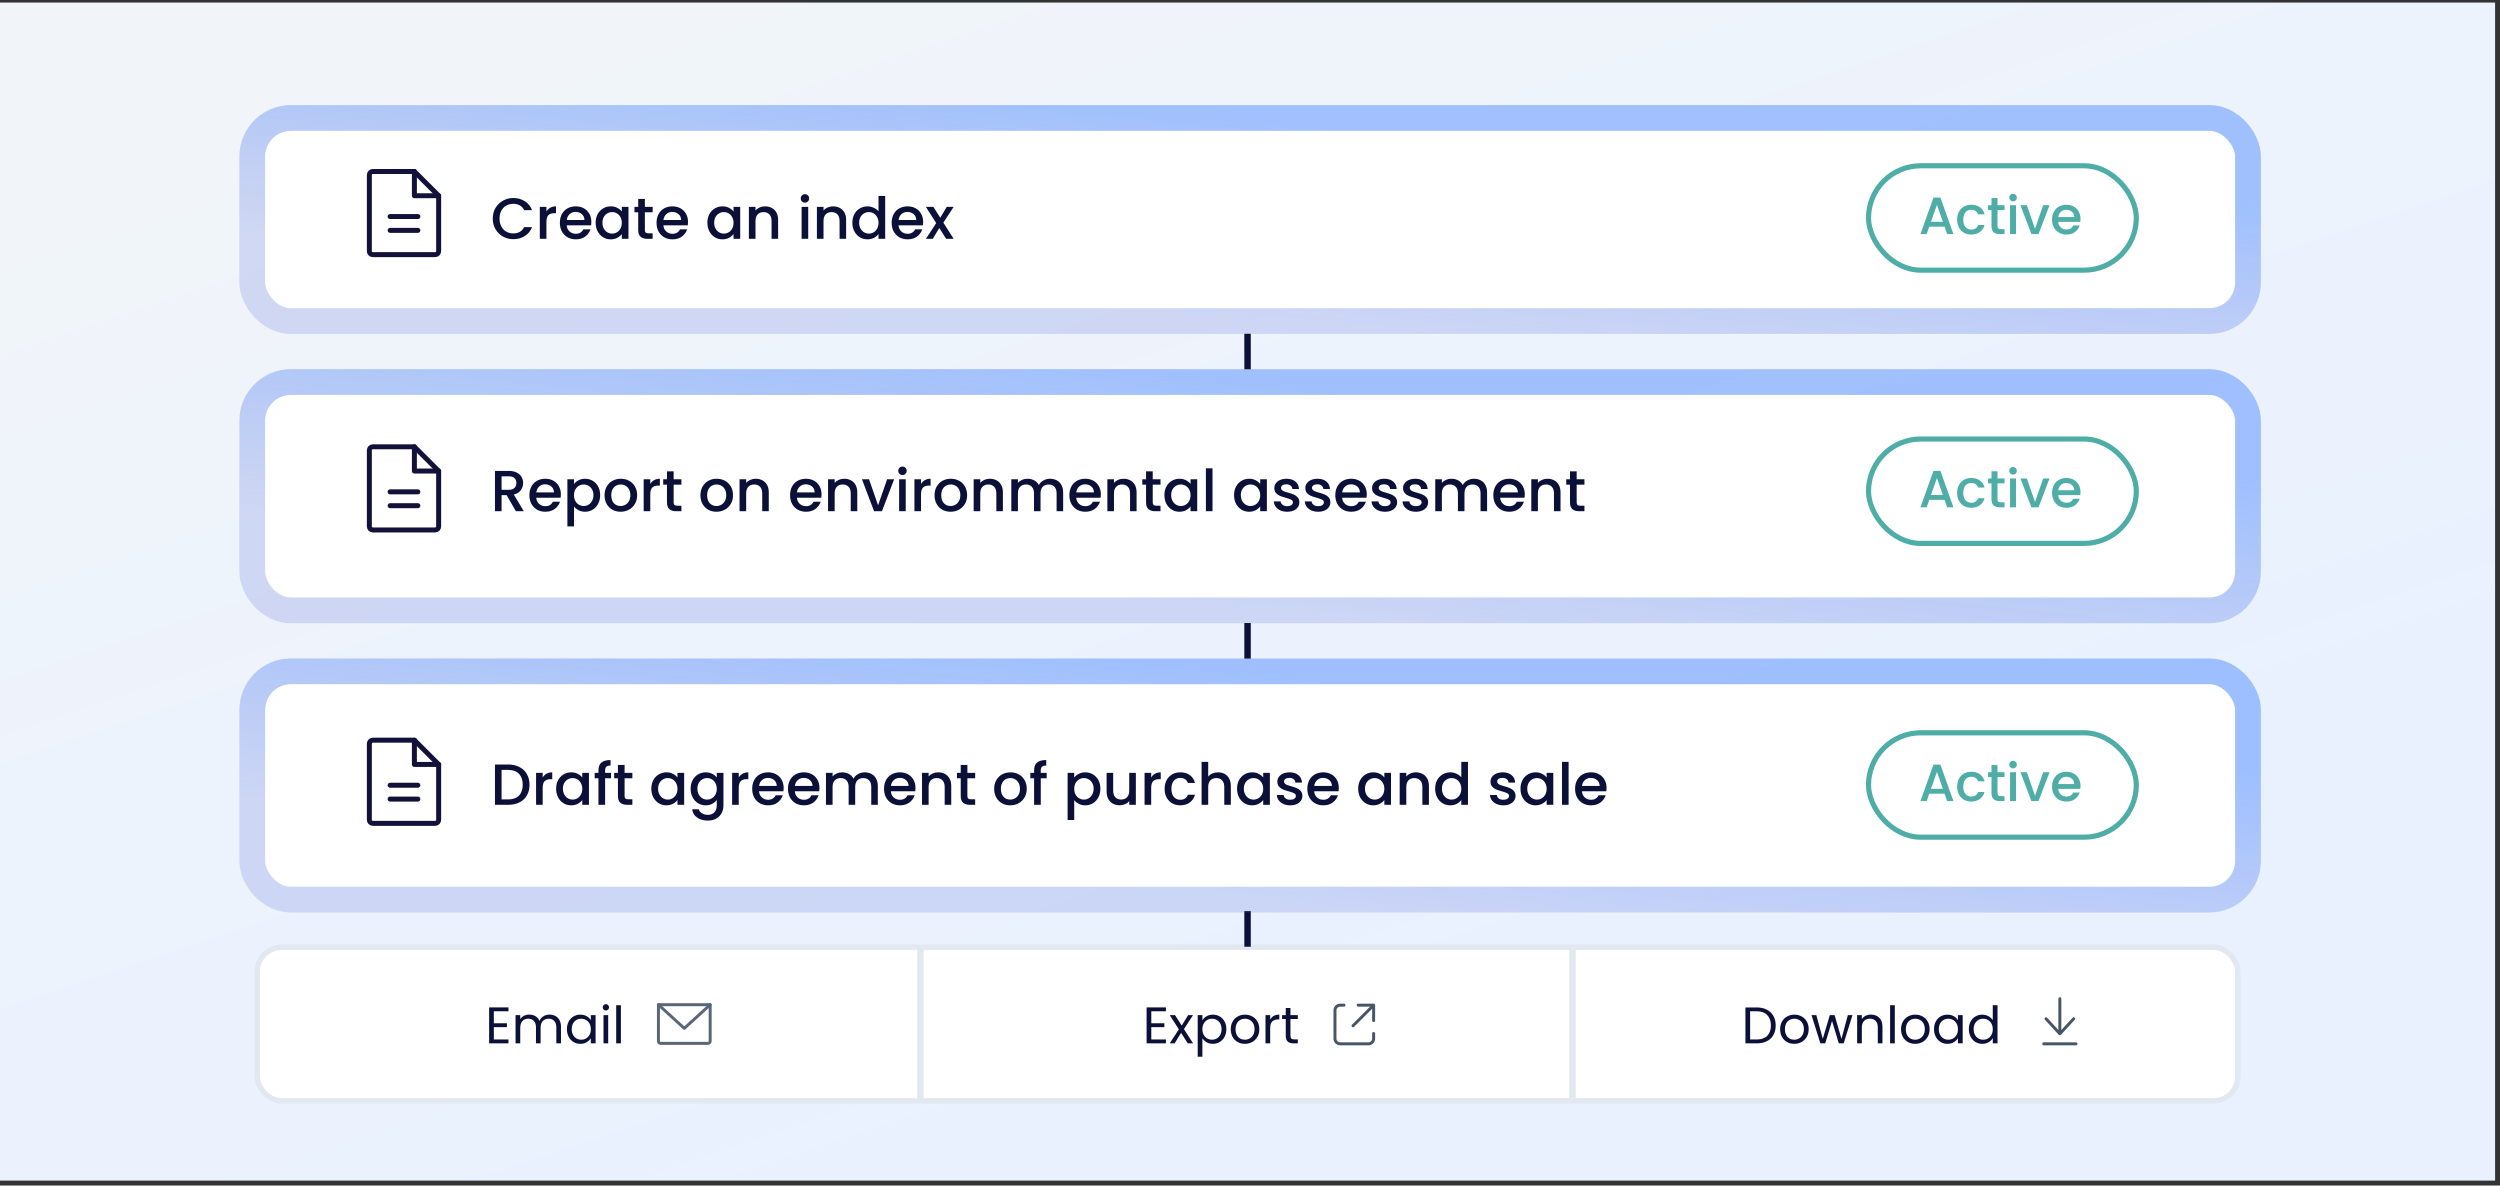 <svg width="388" height="184" viewBox="0 0 388 184" fill="none" xmlns="http://www.w3.org/2000/svg">
<rect x="0" y="0" width="388" height="184" fill="#333333" stroke="none"/>
<rect y="0.398" width="387.238" height="182.832" fill="url(#paint0_linear_6707_2456)"/>
<rect x="39.931" y="147.006" width="307.378" height="23.847" rx="3.783" fill="white" stroke="#E2E8F0" stroke-width="0.841"/>
<path d="M193.621 146.931L193.62 141.401" stroke="#0A1037"/>
<path d="M193.621 102.222L193.62 96.693" stroke="#0A1037"/>
<path d="M193.621 57.325L193.62 51.796" stroke="#0A1037"/>
<rect x="41.148" y="20.305" width="305.74" height="27.524" rx="4" fill="white"/>
<rect x="39.148" y="18.305" width="309.74" height="31.524" rx="6" stroke="url(#paint1_linear_6707_2456)" stroke-opacity="0.4" stroke-width="4"/>
<path d="M67.54 39.52H57.86C57.717 39.52 57.581 39.464 57.48 39.363C57.379 39.262 57.322 39.125 57.322 38.983V27.151C57.322 27.009 57.379 26.872 57.48 26.771C57.581 26.67 57.717 26.613 57.86 26.613H64.313L68.078 30.378V38.983C68.078 39.125 68.021 39.262 67.92 39.363C67.82 39.464 67.683 39.52 67.54 39.52Z" stroke="#11113A" stroke-width="0.774" stroke-linecap="round" stroke-linejoin="round"/>
<path d="M64.314 26.613V30.378H68.078" stroke="#11113A" stroke-width="0.774" stroke-linecap="round" stroke-linejoin="round"/>
<path d="M60.548 33.605H64.85" stroke="#11113A" stroke-width="0.774" stroke-linecap="round" stroke-linejoin="round"/>
<path d="M60.548 35.755H64.85" stroke="#11113A" stroke-width="0.774" stroke-linecap="round" stroke-linejoin="round"/>
<path d="M76.476 33.925C76.476 33.313 76.617 32.764 76.899 32.278C77.187 31.792 77.574 31.414 78.06 31.144C78.552 30.868 79.089 30.73 79.671 30.73C80.337 30.73 80.928 30.895 81.444 31.225C81.966 31.549 82.344 32.011 82.578 32.611H81.345C81.183 32.281 80.958 32.035 80.67 31.873C80.382 31.711 80.049 31.63 79.671 31.63C79.257 31.63 78.888 31.723 78.564 31.909C78.24 32.095 77.985 32.362 77.799 32.71C77.619 33.058 77.529 33.463 77.529 33.925C77.529 34.387 77.619 34.792 77.799 35.14C77.985 35.488 78.24 35.758 78.564 35.95C78.888 36.136 79.257 36.229 79.671 36.229C80.049 36.229 80.382 36.148 80.67 35.986C80.958 35.824 81.183 35.578 81.345 35.248H82.578C82.344 35.848 81.966 36.31 81.444 36.634C80.928 36.958 80.337 37.12 79.671 37.12C79.083 37.12 78.546 36.985 78.06 36.715C77.574 36.439 77.187 36.058 76.899 35.572C76.617 35.086 76.476 34.537 76.476 33.925ZM84.805 32.827C84.954 32.575 85.153 32.38 85.398 32.242C85.65 32.098 85.948 32.026 86.29 32.026V33.088H86.028C85.626 33.088 85.32 33.19 85.111 33.394C84.906 33.598 84.805 33.952 84.805 34.456V37.066H83.778V32.107H84.805V32.827ZM91.778 34.465C91.778 34.651 91.766 34.819 91.742 34.969H87.953C87.983 35.365 88.13 35.683 88.394 35.923C88.658 36.163 88.982 36.283 89.366 36.283C89.918 36.283 90.308 36.052 90.536 35.59H91.643C91.493 36.046 91.22 36.421 90.824 36.715C90.434 37.003 89.948 37.147 89.366 37.147C88.892 37.147 88.466 37.042 88.088 36.832C87.716 36.616 87.422 36.316 87.206 35.932C86.996 35.542 86.891 35.092 86.891 34.582C86.891 34.072 86.993 33.625 87.197 33.241C87.407 32.851 87.698 32.551 88.07 32.341C88.448 32.131 88.88 32.026 89.366 32.026C89.834 32.026 90.251 32.128 90.617 32.332C90.983 32.536 91.268 32.824 91.472 33.196C91.676 33.562 91.778 33.985 91.778 34.465ZM90.707 34.141C90.701 33.763 90.566 33.46 90.302 33.232C90.038 33.004 89.711 32.89 89.321 32.89C88.967 32.89 88.664 33.004 88.412 33.232C88.16 33.454 88.01 33.757 87.962 34.141H90.707ZM92.445 34.564C92.445 34.066 92.547 33.625 92.751 33.241C92.961 32.857 93.243 32.56 93.597 32.35C93.957 32.134 94.353 32.026 94.785 32.026C95.175 32.026 95.514 32.104 95.802 32.26C96.096 32.41 96.33 32.599 96.504 32.827V32.107H97.539V37.066H96.504V36.328C96.33 36.562 96.093 36.757 95.793 36.913C95.493 37.069 95.151 37.147 94.767 37.147C94.341 37.147 93.951 37.039 93.597 36.823C93.243 36.601 92.961 36.295 92.751 35.905C92.547 35.509 92.445 35.062 92.445 34.564ZM96.504 34.582C96.504 34.24 96.432 33.943 96.288 33.691C96.15 33.439 95.967 33.247 95.739 33.115C95.511 32.983 95.265 32.917 95.001 32.917C94.737 32.917 94.491 32.983 94.263 33.115C94.035 33.241 93.849 33.43 93.705 33.682C93.567 33.928 93.498 34.222 93.498 34.564C93.498 34.906 93.567 35.206 93.705 35.464C93.849 35.722 94.035 35.92 94.263 36.058C94.497 36.19 94.743 36.256 95.001 36.256C95.265 36.256 95.511 36.19 95.739 36.058C95.967 35.926 96.15 35.734 96.288 35.482C96.432 35.224 96.504 34.924 96.504 34.582ZM100.084 32.944V35.689C100.084 35.875 100.126 36.01 100.21 36.094C100.3 36.172 100.45 36.211 100.66 36.211H101.29V37.066H100.48C100.018 37.066 99.664 36.958 99.418 36.742C99.172 36.526 99.049 36.175 99.049 35.689V32.944H98.464V32.107H99.049V30.874H100.084V32.107H101.29V32.944H100.084ZM106.781 34.465C106.781 34.651 106.769 34.819 106.745 34.969H102.956C102.986 35.365 103.133 35.683 103.397 35.923C103.661 36.163 103.985 36.283 104.369 36.283C104.921 36.283 105.311 36.052 105.539 35.59H106.646C106.496 36.046 106.223 36.421 105.827 36.715C105.437 37.003 104.951 37.147 104.369 37.147C103.895 37.147 103.469 37.042 103.091 36.832C102.719 36.616 102.425 36.316 102.209 35.932C101.999 35.542 101.894 35.092 101.894 34.582C101.894 34.072 101.996 33.625 102.2 33.241C102.41 32.851 102.701 32.551 103.073 32.341C103.451 32.131 103.883 32.026 104.369 32.026C104.837 32.026 105.254 32.128 105.62 32.332C105.986 32.536 106.271 32.824 106.475 33.196C106.679 33.562 106.781 33.985 106.781 34.465ZM105.71 34.141C105.704 33.763 105.569 33.46 105.305 33.232C105.041 33.004 104.714 32.89 104.324 32.89C103.97 32.89 103.667 33.004 103.415 33.232C103.163 33.454 103.013 33.757 102.965 34.141H105.71ZM109.786 34.564C109.786 34.066 109.888 33.625 110.092 33.241C110.302 32.857 110.584 32.56 110.938 32.35C111.298 32.134 111.694 32.026 112.126 32.026C112.516 32.026 112.855 32.104 113.143 32.26C113.437 32.41 113.671 32.599 113.845 32.827V32.107H114.88V37.066H113.845V36.328C113.671 36.562 113.434 36.757 113.134 36.913C112.834 37.069 112.492 37.147 112.108 37.147C111.682 37.147 111.292 37.039 110.938 36.823C110.584 36.601 110.302 36.295 110.092 35.905C109.888 35.509 109.786 35.062 109.786 34.564ZM113.845 34.582C113.845 34.24 113.773 33.943 113.629 33.691C113.491 33.439 113.308 33.247 113.08 33.115C112.852 32.983 112.606 32.917 112.342 32.917C112.078 32.917 111.832 32.983 111.604 33.115C111.376 33.241 111.19 33.43 111.046 33.682C110.908 33.928 110.839 34.222 110.839 34.564C110.839 34.906 110.908 35.206 111.046 35.464C111.19 35.722 111.376 35.92 111.604 36.058C111.838 36.19 112.084 36.256 112.342 36.256C112.606 36.256 112.852 36.19 113.08 36.058C113.308 35.926 113.491 35.734 113.629 35.482C113.773 35.224 113.845 34.924 113.845 34.582ZM118.73 32.026C119.12 32.026 119.468 32.107 119.774 32.269C120.086 32.431 120.329 32.671 120.503 32.989C120.677 33.307 120.764 33.691 120.764 34.141V37.066H119.747V34.294C119.747 33.85 119.636 33.511 119.414 33.277C119.192 33.037 118.889 32.917 118.505 32.917C118.121 32.917 117.815 33.037 117.587 33.277C117.365 33.511 117.254 33.85 117.254 34.294V37.066H116.228V32.107H117.254V32.674C117.422 32.47 117.635 32.311 117.893 32.197C118.157 32.083 118.436 32.026 118.73 32.026ZM124.932 31.45C124.746 31.45 124.59 31.387 124.464 31.261C124.338 31.135 124.275 30.979 124.275 30.793C124.275 30.607 124.338 30.451 124.464 30.325C124.59 30.199 124.746 30.136 124.932 30.136C125.112 30.136 125.265 30.199 125.391 30.325C125.517 30.451 125.58 30.607 125.58 30.793C125.58 30.979 125.517 31.135 125.391 31.261C125.265 31.387 125.112 31.45 124.932 31.45ZM125.436 32.107V37.066H124.41V32.107H125.436ZM129.285 32.026C129.675 32.026 130.023 32.107 130.329 32.269C130.641 32.431 130.884 32.671 131.058 32.989C131.232 33.307 131.319 33.691 131.319 34.141V37.066H130.302V34.294C130.302 33.85 130.191 33.511 129.969 33.277C129.747 33.037 129.444 32.917 129.06 32.917C128.676 32.917 128.37 33.037 128.142 33.277C127.92 33.511 127.809 33.85 127.809 34.294V37.066H126.783V32.107H127.809V32.674C127.977 32.47 128.19 32.311 128.448 32.197C128.712 32.083 128.991 32.026 129.285 32.026ZM132.286 34.564C132.286 34.066 132.388 33.625 132.592 33.241C132.802 32.857 133.084 32.56 133.438 32.35C133.798 32.134 134.197 32.026 134.635 32.026C134.959 32.026 135.277 32.098 135.589 32.242C135.907 32.38 136.159 32.566 136.345 32.8V30.406H137.38V37.066H136.345V36.319C136.177 36.559 135.943 36.757 135.643 36.913C135.349 37.069 135.01 37.147 134.626 37.147C134.194 37.147 133.798 37.039 133.438 36.823C133.084 36.601 132.802 36.295 132.592 35.905C132.388 35.509 132.286 35.062 132.286 34.564ZM136.345 34.582C136.345 34.24 136.273 33.943 136.129 33.691C135.991 33.439 135.808 33.247 135.58 33.115C135.352 32.983 135.106 32.917 134.842 32.917C134.578 32.917 134.332 32.983 134.104 33.115C133.876 33.241 133.69 33.43 133.546 33.682C133.408 33.928 133.339 34.222 133.339 34.564C133.339 34.906 133.408 35.206 133.546 35.464C133.69 35.722 133.876 35.92 134.104 36.058C134.338 36.19 134.584 36.256 134.842 36.256C135.106 36.256 135.352 36.19 135.58 36.058C135.808 35.926 135.991 35.734 136.129 35.482C136.273 35.224 136.345 34.924 136.345 34.582ZM143.273 34.465C143.273 34.651 143.261 34.819 143.237 34.969H139.448C139.478 35.365 139.625 35.683 139.889 35.923C140.153 36.163 140.477 36.283 140.861 36.283C141.413 36.283 141.803 36.052 142.031 35.59H143.138C142.988 36.046 142.715 36.421 142.319 36.715C141.929 37.003 141.443 37.147 140.861 37.147C140.387 37.147 139.961 37.042 139.583 36.832C139.211 36.616 138.917 36.316 138.701 35.932C138.491 35.542 138.386 35.092 138.386 34.582C138.386 34.072 138.488 33.625 138.692 33.241C138.902 32.851 139.193 32.551 139.565 32.341C139.943 32.131 140.375 32.026 140.861 32.026C141.329 32.026 141.746 32.128 142.112 32.332C142.478 32.536 142.763 32.824 142.967 33.196C143.171 33.562 143.273 33.985 143.273 34.465ZM142.202 34.141C142.196 33.763 142.061 33.46 141.797 33.232C141.533 33.004 141.206 32.89 140.816 32.89C140.462 32.89 140.159 33.004 139.907 33.232C139.655 33.454 139.505 33.757 139.457 34.141H142.202ZM146.406 34.555L148.008 37.066H146.847L145.776 35.383L144.768 37.066H143.697L145.299 34.627L143.697 32.107H144.858L145.929 33.79L146.937 32.107H148.008L146.406 34.555Z" fill="#0A1037"/>
<path d="M301.793 35.175H299.426L299.02 36.33H298.052L300.077 30.67H301.15L303.175 36.33H302.199L301.793 35.175ZM301.533 34.419L300.614 31.792L299.687 34.419H301.533ZM303.747 34.086C303.747 33.625 303.839 33.221 304.023 32.874C304.213 32.521 304.473 32.25 304.804 32.06C305.135 31.871 305.514 31.776 305.943 31.776C306.485 31.776 306.932 31.906 307.284 32.166C307.642 32.421 307.884 32.787 308.008 33.264H307.008C306.927 33.042 306.797 32.868 306.618 32.744C306.439 32.619 306.214 32.557 305.943 32.557C305.563 32.557 305.259 32.692 305.032 32.963C304.809 33.229 304.698 33.603 304.698 34.086C304.698 34.568 304.809 34.945 305.032 35.216C305.259 35.487 305.563 35.623 305.943 35.623C306.479 35.623 306.834 35.387 307.008 34.915H308.008C307.878 35.37 307.634 35.734 307.276 36.005C306.919 36.27 306.474 36.403 305.943 36.403C305.514 36.403 305.135 36.308 304.804 36.119C304.473 35.923 304.213 35.652 304.023 35.305C303.839 34.953 303.747 34.546 303.747 34.086ZM310.014 32.605V35.086C310.014 35.254 310.052 35.376 310.128 35.452C310.209 35.522 310.345 35.557 310.534 35.557H311.104V36.33H310.372C309.954 36.33 309.634 36.233 309.412 36.037C309.19 35.842 309.079 35.525 309.079 35.086V32.605H308.55V31.849H309.079V30.735H310.014V31.849H311.104V32.605H310.014ZM312.43 31.255C312.262 31.255 312.121 31.198 312.007 31.085C311.893 30.971 311.836 30.83 311.836 30.662C311.836 30.494 311.893 30.353 312.007 30.239C312.121 30.125 312.262 30.068 312.43 30.068C312.592 30.068 312.731 30.125 312.845 30.239C312.958 30.353 313.015 30.494 313.015 30.662C313.015 30.83 312.958 30.971 312.845 31.085C312.731 31.198 312.592 31.255 312.43 31.255ZM312.885 31.849V36.33H311.958V31.849H312.885ZM315.835 35.501L317.103 31.849H318.087L316.38 36.33H315.273L313.574 31.849H314.566L315.835 35.501ZM322.895 33.98C322.895 34.148 322.884 34.3 322.863 34.435H319.439C319.466 34.793 319.599 35.08 319.837 35.297C320.076 35.514 320.369 35.623 320.716 35.623C321.214 35.623 321.567 35.414 321.773 34.996H322.773C322.638 35.408 322.391 35.747 322.033 36.013C321.681 36.273 321.241 36.403 320.716 36.403C320.287 36.403 319.902 36.308 319.561 36.119C319.225 35.923 318.959 35.652 318.764 35.305C318.574 34.953 318.479 34.546 318.479 34.086C318.479 33.625 318.571 33.221 318.756 32.874C318.945 32.521 319.208 32.25 319.544 32.06C319.886 31.871 320.276 31.776 320.716 31.776C321.138 31.776 321.515 31.868 321.846 32.052C322.177 32.237 322.434 32.497 322.619 32.833C322.803 33.164 322.895 33.546 322.895 33.98ZM321.927 33.687C321.922 33.345 321.8 33.072 321.561 32.866C321.323 32.66 321.027 32.557 320.675 32.557C320.355 32.557 320.081 32.66 319.854 32.866C319.626 33.066 319.49 33.34 319.447 33.687H321.927Z" fill="#4EADA6"/>
<rect x="289.994" y="25.73" width="41.563" height="16.2" rx="8.1" stroke="#4EADA6" stroke-width="0.8"/>
<line x1="142.852" y1="147.037" x2="142.852" y2="170.468" stroke="#E2E8F0"/>
<line x1="244.055" y1="147.037" x2="244.055" y2="170.468" stroke="#E2E8F0"/>
<rect x="41.148" y="61.293" width="305.74" height="31.433" rx="4" fill="white"/>
<rect x="39.148" y="59.293" width="309.74" height="35.433" rx="6" stroke="url(#paint2_linear_6707_2456)" stroke-opacity="0.4" stroke-width="4"/>
<path d="M80.067 79.342L78.627 76.84H77.844V79.342H76.818V73.087H78.978C79.458 73.087 79.863 73.171 80.193 73.339C80.529 73.507 80.778 73.732 80.94 74.014C81.108 74.296 81.192 74.611 81.192 74.959C81.192 75.367 81.072 75.739 80.832 76.075C80.598 76.405 80.235 76.63 79.743 76.75L81.291 79.342H80.067ZM77.844 76.021H78.978C79.362 76.021 79.65 75.925 79.842 75.733C80.04 75.541 80.139 75.283 80.139 74.959C80.139 74.635 80.043 74.383 79.851 74.203C79.659 74.017 79.368 73.924 78.978 73.924H77.844V76.021ZM87.049 76.741C87.049 76.927 87.037 77.095 87.013 77.245H83.224C83.254 77.641 83.401 77.959 83.665 78.199C83.929 78.439 84.253 78.559 84.637 78.559C85.189 78.559 85.579 78.328 85.807 77.866H86.914C86.764 78.322 86.491 78.697 86.095 78.991C85.705 79.279 85.219 79.423 84.637 79.423C84.163 79.423 83.737 79.318 83.359 79.108C82.987 78.892 82.693 78.592 82.477 78.208C82.267 77.818 82.162 77.368 82.162 76.858C82.162 76.348 82.264 75.901 82.468 75.517C82.678 75.127 82.969 74.827 83.341 74.617C83.719 74.407 84.151 74.302 84.637 74.302C85.105 74.302 85.522 74.404 85.888 74.608C86.254 74.812 86.539 75.1 86.743 75.472C86.947 75.838 87.049 76.261 87.049 76.741ZM85.978 76.417C85.972 76.039 85.837 75.736 85.573 75.508C85.309 75.28 84.982 75.166 84.592 75.166C84.238 75.166 83.935 75.28 83.683 75.508C83.431 75.73 83.281 76.033 83.233 76.417H85.978ZM89.085 75.112C89.259 74.884 89.496 74.692 89.796 74.536C90.096 74.38 90.435 74.302 90.813 74.302C91.245 74.302 91.638 74.41 91.992 74.626C92.352 74.836 92.634 75.133 92.838 75.517C93.042 75.901 93.144 76.342 93.144 76.84C93.144 77.338 93.042 77.785 92.838 78.181C92.634 78.571 92.352 78.877 91.992 79.099C91.638 79.315 91.245 79.423 90.813 79.423C90.435 79.423 90.099 79.348 89.805 79.198C89.511 79.042 89.271 78.85 89.085 78.622V81.7H88.059V74.383H89.085V75.112ZM92.1 76.84C92.1 76.498 92.028 76.204 91.884 75.958C91.746 75.706 91.56 75.517 91.326 75.391C91.098 75.259 90.852 75.193 90.588 75.193C90.33 75.193 90.084 75.259 89.85 75.391C89.622 75.523 89.436 75.715 89.292 75.967C89.154 76.219 89.085 76.516 89.085 76.858C89.085 77.2 89.154 77.5 89.292 77.758C89.436 78.01 89.622 78.202 89.85 78.334C90.084 78.466 90.33 78.532 90.588 78.532C90.852 78.532 91.098 78.466 91.326 78.334C91.56 78.196 91.746 77.998 91.884 77.74C92.028 77.482 92.1 77.182 92.1 76.84ZM96.309 79.423C95.841 79.423 95.418 79.318 95.04 79.108C94.662 78.892 94.365 78.592 94.149 78.208C93.933 77.818 93.825 77.368 93.825 76.858C93.825 76.354 93.936 75.907 94.158 75.517C94.38 75.127 94.683 74.827 95.067 74.617C95.451 74.407 95.88 74.302 96.354 74.302C96.828 74.302 97.257 74.407 97.641 74.617C98.025 74.827 98.328 75.127 98.55 75.517C98.772 75.907 98.883 76.354 98.883 76.858C98.883 77.362 98.769 77.809 98.541 78.199C98.313 78.589 98.001 78.892 97.605 79.108C97.215 79.318 96.783 79.423 96.309 79.423ZM96.309 78.532C96.573 78.532 96.819 78.469 97.047 78.343C97.281 78.217 97.47 78.028 97.614 77.776C97.758 77.524 97.83 77.218 97.83 76.858C97.83 76.498 97.761 76.195 97.623 75.949C97.485 75.697 97.302 75.508 97.074 75.382C96.846 75.256 96.6 75.193 96.336 75.193C96.072 75.193 95.826 75.256 95.598 75.382C95.376 75.508 95.199 75.697 95.067 75.949C94.935 76.195 94.869 76.498 94.869 76.858C94.869 77.392 95.004 77.806 95.274 78.1C95.55 78.388 95.895 78.532 96.309 78.532ZM100.924 75.103C101.074 74.851 101.272 74.656 101.518 74.518C101.77 74.374 102.067 74.302 102.409 74.302V75.364H102.148C101.746 75.364 101.44 75.466 101.23 75.67C101.026 75.874 100.924 76.228 100.924 76.732V79.342H99.898V74.383H100.924V75.103ZM104.549 75.22V77.965C104.549 78.151 104.591 78.286 104.675 78.37C104.765 78.448 104.915 78.487 105.125 78.487H105.755V79.342H104.945C104.483 79.342 104.129 79.234 103.883 79.018C103.637 78.802 103.514 78.451 103.514 77.965V75.22H102.929V74.383H103.514V73.15H104.549V74.383H105.755V75.22H104.549ZM111.189 79.423C110.721 79.423 110.298 79.318 109.92 79.108C109.542 78.892 109.245 78.592 109.029 78.208C108.813 77.818 108.705 77.368 108.705 76.858C108.705 76.354 108.816 75.907 109.038 75.517C109.26 75.127 109.563 74.827 109.947 74.617C110.331 74.407 110.76 74.302 111.234 74.302C111.708 74.302 112.137 74.407 112.521 74.617C112.905 74.827 113.208 75.127 113.43 75.517C113.652 75.907 113.763 76.354 113.763 76.858C113.763 77.362 113.649 77.809 113.421 78.199C113.193 78.589 112.881 78.892 112.485 79.108C112.095 79.318 111.663 79.423 111.189 79.423ZM111.189 78.532C111.453 78.532 111.699 78.469 111.927 78.343C112.161 78.217 112.35 78.028 112.494 77.776C112.638 77.524 112.71 77.218 112.71 76.858C112.71 76.498 112.641 76.195 112.503 75.949C112.365 75.697 112.182 75.508 111.954 75.382C111.726 75.256 111.48 75.193 111.216 75.193C110.952 75.193 110.706 75.256 110.478 75.382C110.256 75.508 110.079 75.697 109.947 75.949C109.815 76.195 109.749 76.498 109.749 76.858C109.749 77.392 109.884 77.806 110.154 78.1C110.43 78.388 110.775 78.532 111.189 78.532ZM117.28 74.302C117.67 74.302 118.018 74.383 118.324 74.545C118.636 74.707 118.879 74.947 119.053 75.265C119.227 75.583 119.314 75.967 119.314 76.417V79.342H118.297V76.57C118.297 76.126 118.186 75.787 117.964 75.553C117.742 75.313 117.439 75.193 117.055 75.193C116.671 75.193 116.365 75.313 116.137 75.553C115.915 75.787 115.804 76.126 115.804 76.57V79.342H114.778V74.383H115.804V74.95C115.972 74.746 116.185 74.587 116.443 74.473C116.707 74.359 116.986 74.302 117.28 74.302ZM127.505 76.741C127.505 76.927 127.493 77.095 127.469 77.245H123.68C123.71 77.641 123.857 77.959 124.121 78.199C124.385 78.439 124.709 78.559 125.093 78.559C125.645 78.559 126.035 78.328 126.263 77.866H127.37C127.22 78.322 126.947 78.697 126.551 78.991C126.161 79.279 125.675 79.423 125.093 79.423C124.619 79.423 124.193 79.318 123.815 79.108C123.443 78.892 123.149 78.592 122.933 78.208C122.723 77.818 122.618 77.368 122.618 76.858C122.618 76.348 122.72 75.901 122.924 75.517C123.134 75.127 123.425 74.827 123.797 74.617C124.175 74.407 124.607 74.302 125.093 74.302C125.561 74.302 125.978 74.404 126.344 74.608C126.71 74.812 126.995 75.1 127.199 75.472C127.403 75.838 127.505 76.261 127.505 76.741ZM126.434 76.417C126.428 76.039 126.293 75.736 126.029 75.508C125.765 75.28 125.438 75.166 125.048 75.166C124.694 75.166 124.391 75.28 124.139 75.508C123.887 75.73 123.737 76.033 123.689 76.417H126.434ZM131.017 74.302C131.407 74.302 131.755 74.383 132.061 74.545C132.373 74.707 132.616 74.947 132.79 75.265C132.964 75.583 133.051 75.967 133.051 76.417V79.342H132.034V76.57C132.034 76.126 131.923 75.787 131.701 75.553C131.479 75.313 131.176 75.193 130.792 75.193C130.408 75.193 130.102 75.313 129.874 75.553C129.652 75.787 129.541 76.126 129.541 76.57V79.342H128.515V74.383H129.541V74.95C129.709 74.746 129.922 74.587 130.18 74.473C130.444 74.359 130.723 74.302 131.017 74.302ZM136.277 78.424L137.681 74.383H138.77L136.88 79.342H135.656L133.775 74.383H134.873L136.277 78.424ZM140.067 73.726C139.881 73.726 139.725 73.663 139.599 73.537C139.473 73.411 139.41 73.255 139.41 73.069C139.41 72.883 139.473 72.727 139.599 72.601C139.725 72.475 139.881 72.412 140.067 72.412C140.247 72.412 140.4 72.475 140.526 72.601C140.652 72.727 140.715 72.883 140.715 73.069C140.715 73.255 140.652 73.411 140.526 73.537C140.4 73.663 140.247 73.726 140.067 73.726ZM140.571 74.383V79.342H139.545V74.383H140.571ZM142.944 75.103C143.094 74.851 143.292 74.656 143.538 74.518C143.79 74.374 144.087 74.302 144.429 74.302V75.364H144.168C143.766 75.364 143.46 75.466 143.25 75.67C143.046 75.874 142.944 76.228 142.944 76.732V79.342H141.918V74.383H142.944V75.103ZM147.523 79.423C147.055 79.423 146.632 79.318 146.254 79.108C145.876 78.892 145.579 78.592 145.363 78.208C145.147 77.818 145.039 77.368 145.039 76.858C145.039 76.354 145.15 75.907 145.372 75.517C145.594 75.127 145.897 74.827 146.281 74.617C146.665 74.407 147.094 74.302 147.568 74.302C148.042 74.302 148.471 74.407 148.855 74.617C149.239 74.827 149.542 75.127 149.764 75.517C149.986 75.907 150.097 76.354 150.097 76.858C150.097 77.362 149.983 77.809 149.755 78.199C149.527 78.589 149.215 78.892 148.819 79.108C148.429 79.318 147.997 79.423 147.523 79.423ZM147.523 78.532C147.787 78.532 148.033 78.469 148.261 78.343C148.495 78.217 148.684 78.028 148.828 77.776C148.972 77.524 149.044 77.218 149.044 76.858C149.044 76.498 148.975 76.195 148.837 75.949C148.699 75.697 148.516 75.508 148.288 75.382C148.06 75.256 147.814 75.193 147.55 75.193C147.286 75.193 147.04 75.256 146.812 75.382C146.59 75.508 146.413 75.697 146.281 75.949C146.149 76.195 146.083 76.498 146.083 76.858C146.083 77.392 146.218 77.806 146.488 78.1C146.764 78.388 147.109 78.532 147.523 78.532ZM153.614 74.302C154.004 74.302 154.352 74.383 154.658 74.545C154.97 74.707 155.213 74.947 155.387 75.265C155.561 75.583 155.648 75.967 155.648 76.417V79.342H154.631V76.57C154.631 76.126 154.52 75.787 154.298 75.553C154.076 75.313 153.773 75.193 153.389 75.193C153.005 75.193 152.699 75.313 152.471 75.553C152.249 75.787 152.138 76.126 152.138 76.57V79.342H151.112V74.383H152.138V74.95C152.306 74.746 152.519 74.587 152.777 74.473C153.041 74.359 153.32 74.302 153.614 74.302ZM162.959 74.302C163.349 74.302 163.697 74.383 164.003 74.545C164.315 74.707 164.558 74.947 164.732 75.265C164.912 75.583 165.002 75.967 165.002 76.417V79.342H163.985V76.57C163.985 76.126 163.874 75.787 163.652 75.553C163.43 75.313 163.127 75.193 162.743 75.193C162.359 75.193 162.053 75.313 161.825 75.553C161.603 75.787 161.492 76.126 161.492 76.57V79.342H160.475V76.57C160.475 76.126 160.364 75.787 160.142 75.553C159.92 75.313 159.617 75.193 159.233 75.193C158.849 75.193 158.543 75.313 158.315 75.553C158.093 75.787 157.982 76.126 157.982 76.57V79.342H156.956V74.383H157.982V74.95C158.15 74.746 158.363 74.587 158.621 74.473C158.879 74.359 159.155 74.302 159.449 74.302C159.845 74.302 160.199 74.386 160.511 74.554C160.823 74.722 161.063 74.965 161.231 75.283C161.381 74.983 161.615 74.746 161.933 74.572C162.251 74.392 162.593 74.302 162.959 74.302ZM170.853 76.741C170.853 76.927 170.841 77.095 170.817 77.245H167.028C167.058 77.641 167.205 77.959 167.469 78.199C167.733 78.439 168.057 78.559 168.441 78.559C168.993 78.559 169.383 78.328 169.611 77.866H170.718C170.568 78.322 170.295 78.697 169.899 78.991C169.509 79.279 169.023 79.423 168.441 79.423C167.967 79.423 167.541 79.318 167.163 79.108C166.791 78.892 166.497 78.592 166.281 78.208C166.071 77.818 165.966 77.368 165.966 76.858C165.966 76.348 166.068 75.901 166.272 75.517C166.482 75.127 166.773 74.827 167.145 74.617C167.523 74.407 167.955 74.302 168.441 74.302C168.909 74.302 169.326 74.404 169.692 74.608C170.058 74.812 170.343 75.1 170.547 75.472C170.751 75.838 170.853 76.261 170.853 76.741ZM169.782 76.417C169.776 76.039 169.641 75.736 169.377 75.508C169.113 75.28 168.786 75.166 168.396 75.166C168.042 75.166 167.739 75.28 167.487 75.508C167.235 75.73 167.085 76.033 167.037 76.417H169.782ZM174.365 74.302C174.755 74.302 175.103 74.383 175.409 74.545C175.721 74.707 175.964 74.947 176.138 75.265C176.312 75.583 176.399 75.967 176.399 76.417V79.342H175.382V76.57C175.382 76.126 175.271 75.787 175.049 75.553C174.827 75.313 174.524 75.193 174.14 75.193C173.756 75.193 173.45 75.313 173.222 75.553C173 75.787 172.889 76.126 172.889 76.57V79.342H171.863V74.383H172.889V74.95C173.057 74.746 173.27 74.587 173.528 74.473C173.792 74.359 174.071 74.302 174.365 74.302ZM178.904 75.22V77.965C178.904 78.151 178.946 78.286 179.03 78.37C179.12 78.448 179.27 78.487 179.48 78.487H180.11V79.342H179.3C178.838 79.342 178.484 79.234 178.238 79.018C177.992 78.802 177.869 78.451 177.869 77.965V75.22H177.284V74.383H177.869V73.15H178.904V74.383H180.11V75.22H178.904ZM180.714 76.84C180.714 76.342 180.816 75.901 181.02 75.517C181.23 75.133 181.512 74.836 181.866 74.626C182.226 74.41 182.622 74.302 183.054 74.302C183.444 74.302 183.783 74.38 184.071 74.536C184.365 74.686 184.599 74.875 184.773 75.103V74.383H185.808V79.342H184.773V78.604C184.599 78.838 184.362 79.033 184.062 79.189C183.762 79.345 183.42 79.423 183.036 79.423C182.61 79.423 182.22 79.315 181.866 79.099C181.512 78.877 181.23 78.571 181.02 78.181C180.816 77.785 180.714 77.338 180.714 76.84ZM184.773 76.858C184.773 76.516 184.701 76.219 184.557 75.967C184.419 75.715 184.236 75.523 184.008 75.391C183.78 75.259 183.534 75.193 183.27 75.193C183.006 75.193 182.76 75.259 182.532 75.391C182.304 75.517 182.118 75.706 181.974 75.958C181.836 76.204 181.767 76.498 181.767 76.84C181.767 77.182 181.836 77.482 181.974 77.74C182.118 77.998 182.304 78.196 182.532 78.334C182.766 78.466 183.012 78.532 183.27 78.532C183.534 78.532 183.78 78.466 184.008 78.334C184.236 78.202 184.419 78.01 184.557 77.758C184.701 77.5 184.773 77.2 184.773 76.858ZM188.181 72.682V79.342H187.155V72.682H188.181ZM191.524 76.84C191.524 76.342 191.626 75.901 191.83 75.517C192.04 75.133 192.322 74.836 192.676 74.626C193.036 74.41 193.432 74.302 193.864 74.302C194.254 74.302 194.593 74.38 194.881 74.536C195.175 74.686 195.409 74.875 195.583 75.103V74.383H196.618V79.342H195.583V78.604C195.409 78.838 195.172 79.033 194.872 79.189C194.572 79.345 194.23 79.423 193.846 79.423C193.42 79.423 193.03 79.315 192.676 79.099C192.322 78.877 192.04 78.571 191.83 78.181C191.626 77.785 191.524 77.338 191.524 76.84ZM195.583 76.858C195.583 76.516 195.511 76.219 195.367 75.967C195.229 75.715 195.046 75.523 194.818 75.391C194.59 75.259 194.344 75.193 194.08 75.193C193.816 75.193 193.57 75.259 193.342 75.391C193.114 75.517 192.928 75.706 192.784 75.958C192.646 76.204 192.577 76.498 192.577 76.84C192.577 77.182 192.646 77.482 192.784 77.74C192.928 77.998 193.114 78.196 193.342 78.334C193.576 78.466 193.822 78.532 194.08 78.532C194.344 78.532 194.59 78.466 194.818 78.334C195.046 78.202 195.229 78.01 195.367 77.758C195.511 77.5 195.583 77.2 195.583 76.858ZM199.766 79.423C199.376 79.423 199.025 79.354 198.713 79.216C198.407 79.072 198.164 78.88 197.984 78.64C197.804 78.394 197.708 78.121 197.696 77.821H198.758C198.776 78.031 198.875 78.208 199.055 78.352C199.241 78.49 199.472 78.559 199.748 78.559C200.036 78.559 200.258 78.505 200.414 78.397C200.576 78.283 200.657 78.139 200.657 77.965C200.657 77.779 200.567 77.641 200.387 77.551C200.213 77.461 199.934 77.362 199.55 77.254C199.178 77.152 198.875 77.053 198.641 76.957C198.407 76.861 198.203 76.714 198.029 76.516C197.861 76.318 197.777 76.057 197.777 75.733C197.777 75.469 197.855 75.229 198.011 75.013C198.167 74.791 198.389 74.617 198.677 74.491C198.971 74.365 199.307 74.302 199.685 74.302C200.249 74.302 200.702 74.446 201.044 74.734C201.392 75.016 201.578 75.403 201.602 75.895H200.576C200.558 75.673 200.468 75.496 200.306 75.364C200.144 75.232 199.925 75.166 199.649 75.166C199.379 75.166 199.172 75.217 199.028 75.319C198.884 75.421 198.812 75.556 198.812 75.724C198.812 75.856 198.86 75.967 198.956 76.057C199.052 76.147 199.169 76.219 199.307 76.273C199.445 76.321 199.649 76.384 199.919 76.462C200.279 76.558 200.573 76.657 200.801 76.759C201.035 76.855 201.236 76.999 201.404 77.191C201.572 77.383 201.659 77.638 201.665 77.956C201.665 78.238 201.587 78.49 201.431 78.712C201.275 78.934 201.053 79.108 200.765 79.234C200.483 79.36 200.15 79.423 199.766 79.423ZM204.574 79.423C204.184 79.423 203.833 79.354 203.521 79.216C203.215 79.072 202.972 78.88 202.792 78.64C202.612 78.394 202.516 78.121 202.504 77.821H203.566C203.584 78.031 203.683 78.208 203.863 78.352C204.049 78.49 204.28 78.559 204.556 78.559C204.844 78.559 205.066 78.505 205.222 78.397C205.384 78.283 205.465 78.139 205.465 77.965C205.465 77.779 205.375 77.641 205.195 77.551C205.021 77.461 204.742 77.362 204.358 77.254C203.986 77.152 203.683 77.053 203.449 76.957C203.215 76.861 203.011 76.714 202.837 76.516C202.669 76.318 202.585 76.057 202.585 75.733C202.585 75.469 202.663 75.229 202.819 75.013C202.975 74.791 203.197 74.617 203.485 74.491C203.779 74.365 204.115 74.302 204.493 74.302C205.057 74.302 205.51 74.446 205.852 74.734C206.2 75.016 206.386 75.403 206.41 75.895H205.384C205.366 75.673 205.276 75.496 205.114 75.364C204.952 75.232 204.733 75.166 204.457 75.166C204.187 75.166 203.98 75.217 203.836 75.319C203.692 75.421 203.62 75.556 203.62 75.724C203.62 75.856 203.668 75.967 203.764 76.057C203.86 76.147 203.977 76.219 204.115 76.273C204.253 76.321 204.457 76.384 204.727 76.462C205.087 76.558 205.381 76.657 205.609 76.759C205.843 76.855 206.044 76.999 206.212 77.191C206.38 77.383 206.467 77.638 206.473 77.956C206.473 78.238 206.395 78.49 206.239 78.712C206.083 78.934 205.861 79.108 205.573 79.234C205.291 79.36 204.958 79.423 204.574 79.423ZM212.126 76.741C212.126 76.927 212.114 77.095 212.09 77.245H208.301C208.331 77.641 208.478 77.959 208.742 78.199C209.006 78.439 209.33 78.559 209.714 78.559C210.266 78.559 210.656 78.328 210.884 77.866H211.991C211.841 78.322 211.568 78.697 211.172 78.991C210.782 79.279 210.296 79.423 209.714 79.423C209.24 79.423 208.814 79.318 208.436 79.108C208.064 78.892 207.77 78.592 207.554 78.208C207.344 77.818 207.239 77.368 207.239 76.858C207.239 76.348 207.341 75.901 207.545 75.517C207.755 75.127 208.046 74.827 208.418 74.617C208.796 74.407 209.228 74.302 209.714 74.302C210.182 74.302 210.599 74.404 210.965 74.608C211.331 74.812 211.616 75.1 211.82 75.472C212.024 75.838 212.126 76.261 212.126 76.741ZM211.055 76.417C211.049 76.039 210.914 75.736 210.65 75.508C210.386 75.28 210.059 75.166 209.669 75.166C209.315 75.166 209.012 75.28 208.76 75.508C208.508 75.73 208.358 76.033 208.31 76.417H211.055ZM214.936 79.423C214.546 79.423 214.195 79.354 213.883 79.216C213.577 79.072 213.334 78.88 213.154 78.64C212.974 78.394 212.878 78.121 212.866 77.821H213.928C213.946 78.031 214.045 78.208 214.225 78.352C214.411 78.49 214.642 78.559 214.918 78.559C215.206 78.559 215.428 78.505 215.584 78.397C215.746 78.283 215.827 78.139 215.827 77.965C215.827 77.779 215.737 77.641 215.557 77.551C215.383 77.461 215.104 77.362 214.72 77.254C214.348 77.152 214.045 77.053 213.811 76.957C213.577 76.861 213.373 76.714 213.199 76.516C213.031 76.318 212.947 76.057 212.947 75.733C212.947 75.469 213.025 75.229 213.181 75.013C213.337 74.791 213.559 74.617 213.847 74.491C214.141 74.365 214.477 74.302 214.855 74.302C215.419 74.302 215.872 74.446 216.214 74.734C216.562 75.016 216.748 75.403 216.772 75.895H215.746C215.728 75.673 215.638 75.496 215.476 75.364C215.314 75.232 215.095 75.166 214.819 75.166C214.549 75.166 214.342 75.217 214.198 75.319C214.054 75.421 213.982 75.556 213.982 75.724C213.982 75.856 214.03 75.967 214.126 76.057C214.222 76.147 214.339 76.219 214.477 76.273C214.615 76.321 214.819 76.384 215.089 76.462C215.449 76.558 215.743 76.657 215.971 76.759C216.205 76.855 216.406 76.999 216.574 77.191C216.742 77.383 216.829 77.638 216.835 77.956C216.835 78.238 216.757 78.49 216.601 78.712C216.445 78.934 216.223 79.108 215.935 79.234C215.653 79.36 215.32 79.423 214.936 79.423ZM219.744 79.423C219.354 79.423 219.003 79.354 218.691 79.216C218.385 79.072 218.142 78.88 217.962 78.64C217.782 78.394 217.686 78.121 217.674 77.821H218.736C218.754 78.031 218.853 78.208 219.033 78.352C219.219 78.49 219.45 78.559 219.726 78.559C220.014 78.559 220.236 78.505 220.392 78.397C220.554 78.283 220.635 78.139 220.635 77.965C220.635 77.779 220.545 77.641 220.365 77.551C220.191 77.461 219.912 77.362 219.528 77.254C219.156 77.152 218.853 77.053 218.619 76.957C218.385 76.861 218.181 76.714 218.007 76.516C217.839 76.318 217.755 76.057 217.755 75.733C217.755 75.469 217.833 75.229 217.989 75.013C218.145 74.791 218.367 74.617 218.655 74.491C218.949 74.365 219.285 74.302 219.663 74.302C220.227 74.302 220.68 74.446 221.022 74.734C221.37 75.016 221.556 75.403 221.58 75.895H220.554C220.536 75.673 220.446 75.496 220.284 75.364C220.122 75.232 219.903 75.166 219.627 75.166C219.357 75.166 219.15 75.217 219.006 75.319C218.862 75.421 218.79 75.556 218.79 75.724C218.79 75.856 218.838 75.967 218.934 76.057C219.03 76.147 219.147 76.219 219.285 76.273C219.423 76.321 219.627 76.384 219.897 76.462C220.257 76.558 220.551 76.657 220.779 76.759C221.013 76.855 221.214 76.999 221.382 77.191C221.55 77.383 221.637 77.638 221.643 77.956C221.643 78.238 221.565 78.49 221.409 78.712C221.253 78.934 221.031 79.108 220.743 79.234C220.461 79.36 220.128 79.423 219.744 79.423ZM228.754 74.302C229.144 74.302 229.492 74.383 229.798 74.545C230.11 74.707 230.353 74.947 230.527 75.265C230.707 75.583 230.797 75.967 230.797 76.417V79.342H229.78V76.57C229.78 76.126 229.669 75.787 229.447 75.553C229.225 75.313 228.922 75.193 228.538 75.193C228.154 75.193 227.848 75.313 227.62 75.553C227.398 75.787 227.287 76.126 227.287 76.57V79.342H226.27V76.57C226.27 76.126 226.159 75.787 225.937 75.553C225.715 75.313 225.412 75.193 225.028 75.193C224.644 75.193 224.338 75.313 224.11 75.553C223.888 75.787 223.777 76.126 223.777 76.57V79.342H222.751V74.383H223.777V74.95C223.945 74.746 224.158 74.587 224.416 74.473C224.674 74.359 224.95 74.302 225.244 74.302C225.64 74.302 225.994 74.386 226.306 74.554C226.618 74.722 226.858 74.965 227.026 75.283C227.176 74.983 227.41 74.746 227.728 74.572C228.046 74.392 228.388 74.302 228.754 74.302ZM236.648 76.741C236.648 76.927 236.636 77.095 236.612 77.245H232.823C232.853 77.641 233 77.959 233.264 78.199C233.528 78.439 233.852 78.559 234.236 78.559C234.788 78.559 235.178 78.328 235.406 77.866H236.513C236.363 78.322 236.09 78.697 235.694 78.991C235.304 79.279 234.818 79.423 234.236 79.423C233.762 79.423 233.336 79.318 232.958 79.108C232.586 78.892 232.292 78.592 232.076 78.208C231.866 77.818 231.761 77.368 231.761 76.858C231.761 76.348 231.863 75.901 232.067 75.517C232.277 75.127 232.568 74.827 232.94 74.617C233.318 74.407 233.75 74.302 234.236 74.302C234.704 74.302 235.121 74.404 235.487 74.608C235.853 74.812 236.138 75.1 236.342 75.472C236.546 75.838 236.648 76.261 236.648 76.741ZM235.577 76.417C235.571 76.039 235.436 75.736 235.172 75.508C234.908 75.28 234.581 75.166 234.191 75.166C233.837 75.166 233.534 75.28 233.282 75.508C233.03 75.73 232.88 76.033 232.832 76.417H235.577ZM240.159 74.302C240.549 74.302 240.897 74.383 241.203 74.545C241.515 74.707 241.758 74.947 241.932 75.265C242.106 75.583 242.193 75.967 242.193 76.417V79.342H241.176V76.57C241.176 76.126 241.065 75.787 240.843 75.553C240.621 75.313 240.318 75.193 239.934 75.193C239.55 75.193 239.244 75.313 239.016 75.553C238.794 75.787 238.683 76.126 238.683 76.57V79.342H237.657V74.383H238.683V74.95C238.851 74.746 239.064 74.587 239.322 74.473C239.586 74.359 239.865 74.302 240.159 74.302ZM244.699 75.22V77.965C244.699 78.151 244.741 78.286 244.825 78.37C244.915 78.448 245.065 78.487 245.275 78.487H245.905V79.342H245.095C244.633 79.342 244.279 79.234 244.033 79.018C243.787 78.802 243.664 78.451 243.664 77.965V75.22H243.079V74.383H243.664V73.15H244.699V74.383H245.905V75.22H244.699Z" fill="#0A1037"/>
<path d="M301.793 77.582H299.426L299.02 78.736H298.052L300.077 73.076H301.15L303.175 78.736H302.199L301.793 77.582ZM301.533 76.825L300.614 74.198L299.687 76.825H301.533ZM303.747 76.492C303.747 76.031 303.839 75.627 304.023 75.28C304.213 74.928 304.473 74.656 304.804 74.467C305.135 74.277 305.514 74.182 305.943 74.182C306.485 74.182 306.932 74.312 307.284 74.573C307.642 74.827 307.884 75.193 308.008 75.67H307.008C306.927 75.448 306.797 75.275 306.618 75.15C306.439 75.025 306.214 74.963 305.943 74.963C305.563 74.963 305.259 75.098 305.032 75.37C304.809 75.635 304.698 76.009 304.698 76.492C304.698 76.974 304.809 77.351 305.032 77.622C305.259 77.893 305.563 78.029 305.943 78.029C306.479 78.029 306.834 77.793 307.008 77.321H308.008C307.878 77.777 307.634 78.14 307.276 78.411C306.919 78.677 306.474 78.809 305.943 78.809C305.514 78.809 305.135 78.715 304.804 78.525C304.473 78.33 304.213 78.059 304.023 77.712C303.839 77.359 303.747 76.953 303.747 76.492ZM310.014 75.012V77.492C310.014 77.66 310.052 77.782 310.128 77.858C310.209 77.928 310.345 77.964 310.534 77.964H311.104V78.736H310.372C309.954 78.736 309.634 78.639 309.412 78.444C309.19 78.248 309.079 77.931 309.079 77.492V75.012H308.55V74.255H309.079V73.141H310.014V74.255H311.104V75.012H310.014ZM312.43 73.662C312.262 73.662 312.121 73.605 312.007 73.491C311.893 73.377 311.836 73.236 311.836 73.068C311.836 72.9 311.893 72.759 312.007 72.645C312.121 72.531 312.262 72.474 312.43 72.474C312.592 72.474 312.731 72.531 312.845 72.645C312.958 72.759 313.015 72.9 313.015 73.068C313.015 73.236 312.958 73.377 312.845 73.491C312.731 73.605 312.592 73.662 312.43 73.662ZM312.885 74.255V78.736H311.958V74.255H312.885ZM315.835 77.907L317.103 74.255H318.087L316.38 78.736H315.273L313.574 74.255H314.566L315.835 77.907ZM322.895 76.386C322.895 76.554 322.884 76.706 322.863 76.841H319.439C319.466 77.199 319.599 77.487 319.837 77.704C320.076 77.92 320.369 78.029 320.716 78.029C321.214 78.029 321.567 77.82 321.773 77.403H322.773C322.638 77.815 322.391 78.153 322.033 78.419C321.681 78.679 321.241 78.809 320.716 78.809C320.287 78.809 319.902 78.715 319.561 78.525C319.225 78.33 318.959 78.059 318.764 77.712C318.574 77.359 318.479 76.953 318.479 76.492C318.479 76.031 318.571 75.627 318.756 75.28C318.945 74.928 319.208 74.656 319.544 74.467C319.886 74.277 320.276 74.182 320.716 74.182C321.138 74.182 321.515 74.274 321.846 74.459C322.177 74.643 322.434 74.903 322.619 75.239C322.803 75.57 322.895 75.952 322.895 76.386ZM321.927 76.093C321.922 75.752 321.8 75.478 321.561 75.272C321.323 75.066 321.027 74.963 320.675 74.963C320.355 74.963 320.081 75.066 319.854 75.272C319.626 75.472 319.49 75.746 319.447 76.093H321.927Z" fill="#4EADA6"/>
<rect x="289.994" y="68.136" width="41.563" height="16.2" rx="8.1" stroke="#4EADA6" stroke-width="0.8"/>
<path d="M67.54 82.249H57.86C57.717 82.249 57.581 82.192 57.48 82.091C57.379 81.99 57.322 81.854 57.322 81.711V69.88C57.322 69.737 57.379 69.6 57.48 69.5C57.581 69.399 57.717 69.342 57.86 69.342H64.313L68.078 73.106V81.711C68.078 81.854 68.021 81.99 67.92 82.091C67.82 82.192 67.683 82.249 67.54 82.249Z" stroke="#11113A" stroke-width="0.774" stroke-linecap="round" stroke-linejoin="round"/>
<path d="M64.314 69.342V73.106H68.078" stroke="#11113A" stroke-width="0.774" stroke-linecap="round" stroke-linejoin="round"/>
<path d="M60.548 76.333H64.85" stroke="#11113A" stroke-width="0.774" stroke-linecap="round" stroke-linejoin="round"/>
<path d="M60.548 78.484H64.85" stroke="#11113A" stroke-width="0.774" stroke-linecap="round" stroke-linejoin="round"/>
<rect x="41.148" y="106.189" width="305.74" height="31.433" rx="4" fill="white"/>
<rect x="39.148" y="104.189" width="309.74" height="35.433" rx="6" stroke="url(#paint3_linear_6707_2456)" stroke-opacity="0.4" stroke-width="4"/>
<path d="M78.861 118.651C79.527 118.651 80.109 118.78 80.607 119.038C81.111 119.29 81.498 119.656 81.768 120.136C82.044 120.61 82.182 121.165 82.182 121.801C82.182 122.437 82.044 122.989 81.768 123.457C81.498 123.925 81.111 124.285 80.607 124.537C80.109 124.783 79.527 124.906 78.861 124.906H76.818V118.651H78.861ZM78.861 124.069C79.593 124.069 80.154 123.871 80.544 123.475C80.934 123.079 81.129 122.521 81.129 121.801C81.129 121.075 80.934 120.508 80.544 120.1C80.154 119.692 79.593 119.488 78.861 119.488H77.844V124.069H78.861ZM84.224 120.667C84.374 120.415 84.572 120.22 84.818 120.082C85.07 119.938 85.367 119.866 85.709 119.866V120.928H85.448C85.046 120.928 84.74 121.03 84.53 121.234C84.326 121.438 84.224 121.792 84.224 122.296V124.906H83.198V119.947H84.224V120.667ZM86.311 122.404C86.311 121.906 86.412 121.465 86.617 121.081C86.826 120.697 87.109 120.4 87.463 120.19C87.823 119.974 88.219 119.866 88.65 119.866C89.04 119.866 89.379 119.944 89.668 120.1C89.962 120.25 90.195 120.439 90.37 120.667V119.947H91.404V124.906H90.37V124.168C90.195 124.402 89.959 124.597 89.659 124.753C89.359 124.909 89.016 124.987 88.632 124.987C88.207 124.987 87.817 124.879 87.463 124.663C87.109 124.441 86.826 124.135 86.617 123.745C86.412 123.349 86.311 122.902 86.311 122.404ZM90.37 122.422C90.37 122.08 90.297 121.783 90.153 121.531C90.016 121.279 89.832 121.087 89.605 120.955C89.376 120.823 89.13 120.757 88.867 120.757C88.603 120.757 88.356 120.823 88.129 120.955C87.9 121.081 87.715 121.27 87.57 121.522C87.433 121.768 87.364 122.062 87.364 122.404C87.364 122.746 87.433 123.046 87.57 123.304C87.715 123.562 87.9 123.76 88.129 123.898C88.362 124.03 88.609 124.096 88.867 124.096C89.13 124.096 89.376 124.03 89.605 123.898C89.832 123.766 90.016 123.574 90.153 123.322C90.297 123.064 90.37 122.764 90.37 122.422ZM94.831 120.784H93.913V124.906H92.878V120.784H92.293V119.947H92.878V119.596C92.878 119.026 93.028 118.612 93.328 118.354C93.634 118.09 94.111 117.958 94.759 117.958V118.813C94.447 118.813 94.228 118.873 94.102 118.993C93.976 119.107 93.913 119.308 93.913 119.596V119.947H94.831V120.784ZM96.937 120.784V123.529C96.937 123.715 96.979 123.85 97.063 123.934C97.153 124.012 97.303 124.051 97.513 124.051H98.143V124.906H97.333C96.871 124.906 96.517 124.798 96.271 124.582C96.025 124.366 95.902 124.015 95.902 123.529V120.784H95.317V119.947H95.902V118.714H96.937V119.947H98.143V120.784H96.937ZM101.085 122.404C101.085 121.906 101.187 121.465 101.391 121.081C101.601 120.697 101.883 120.4 102.237 120.19C102.597 119.974 102.993 119.866 103.425 119.866C103.815 119.866 104.154 119.944 104.442 120.1C104.736 120.25 104.97 120.439 105.144 120.667V119.947H106.179V124.906H105.144V124.168C104.97 124.402 104.733 124.597 104.433 124.753C104.133 124.909 103.791 124.987 103.407 124.987C102.981 124.987 102.591 124.879 102.237 124.663C101.883 124.441 101.601 124.135 101.391 123.745C101.187 123.349 101.085 122.902 101.085 122.404ZM105.144 122.422C105.144 122.08 105.072 121.783 104.928 121.531C104.79 121.279 104.607 121.087 104.379 120.955C104.151 120.823 103.905 120.757 103.641 120.757C103.377 120.757 103.131 120.823 102.903 120.955C102.675 121.081 102.489 121.27 102.345 121.522C102.207 121.768 102.138 122.062 102.138 122.404C102.138 122.746 102.207 123.046 102.345 123.304C102.489 123.562 102.675 123.76 102.903 123.898C103.137 124.03 103.383 124.096 103.641 124.096C103.905 124.096 104.151 124.03 104.379 123.898C104.607 123.766 104.79 123.574 104.928 123.322C105.072 123.064 105.144 122.764 105.144 122.422ZM109.525 119.866C109.909 119.866 110.248 119.944 110.542 120.1C110.842 120.25 111.076 120.439 111.244 120.667V119.947H112.279V124.987C112.279 125.443 112.183 125.848 111.991 126.202C111.799 126.562 111.52 126.844 111.154 127.048C110.794 127.252 110.362 127.354 109.858 127.354C109.186 127.354 108.628 127.195 108.184 126.877C107.74 126.565 107.488 126.139 107.428 125.599H108.445C108.523 125.857 108.688 126.064 108.94 126.22C109.198 126.382 109.504 126.463 109.858 126.463C110.272 126.463 110.605 126.337 110.857 126.085C111.115 125.833 111.244 125.467 111.244 124.987V124.159C111.07 124.393 110.833 124.591 110.533 124.753C110.239 124.909 109.903 124.987 109.525 124.987C109.093 124.987 108.697 124.879 108.337 124.663C107.983 124.441 107.701 124.135 107.491 123.745C107.287 123.349 107.185 122.902 107.185 122.404C107.185 121.906 107.287 121.465 107.491 121.081C107.701 120.697 107.983 120.4 108.337 120.19C108.697 119.974 109.093 119.866 109.525 119.866ZM111.244 122.422C111.244 122.08 111.172 121.783 111.028 121.531C110.89 121.279 110.707 121.087 110.479 120.955C110.251 120.823 110.005 120.757 109.741 120.757C109.477 120.757 109.231 120.823 109.003 120.955C108.775 121.081 108.589 121.27 108.445 121.522C108.307 121.768 108.238 122.062 108.238 122.404C108.238 122.746 108.307 123.046 108.445 123.304C108.589 123.562 108.775 123.76 109.003 123.898C109.237 124.03 109.483 124.096 109.741 124.096C110.005 124.096 110.251 124.03 110.479 123.898C110.707 123.766 110.89 123.574 111.028 123.322C111.172 123.064 111.244 122.764 111.244 122.422ZM114.652 120.667C114.802 120.415 115 120.22 115.246 120.082C115.498 119.938 115.795 119.866 116.137 119.866V120.928H115.876C115.474 120.928 115.168 121.03 114.958 121.234C114.754 121.438 114.652 121.792 114.652 122.296V124.906H113.626V119.947H114.652V120.667ZM121.625 122.305C121.625 122.491 121.613 122.659 121.589 122.809H117.8C117.83 123.205 117.977 123.523 118.241 123.763C118.505 124.003 118.829 124.123 119.213 124.123C119.765 124.123 120.155 123.892 120.383 123.43H121.49C121.34 123.886 121.067 124.261 120.671 124.555C120.281 124.843 119.795 124.987 119.213 124.987C118.739 124.987 118.313 124.882 117.935 124.672C117.563 124.456 117.269 124.156 117.053 123.772C116.843 123.382 116.738 122.932 116.738 122.422C116.738 121.912 116.84 121.465 117.044 121.081C117.254 120.691 117.545 120.391 117.917 120.181C118.295 119.971 118.727 119.866 119.213 119.866C119.681 119.866 120.098 119.968 120.464 120.172C120.83 120.376 121.115 120.664 121.319 121.036C121.523 121.402 121.625 121.825 121.625 122.305ZM120.554 121.981C120.548 121.603 120.413 121.3 120.149 121.072C119.885 120.844 119.558 120.73 119.168 120.73C118.814 120.73 118.511 120.844 118.259 121.072C118.007 121.294 117.857 121.597 117.809 121.981H120.554ZM127.18 122.305C127.18 122.491 127.168 122.659 127.144 122.809H123.355C123.385 123.205 123.532 123.523 123.796 123.763C124.06 124.003 124.384 124.123 124.768 124.123C125.32 124.123 125.71 123.892 125.938 123.43H127.045C126.895 123.886 126.622 124.261 126.226 124.555C125.836 124.843 125.35 124.987 124.768 124.987C124.294 124.987 123.868 124.882 123.49 124.672C123.118 124.456 122.824 124.156 122.608 123.772C122.398 123.382 122.293 122.932 122.293 122.422C122.293 121.912 122.395 121.465 122.599 121.081C122.809 120.691 123.1 120.391 123.472 120.181C123.85 119.971 124.282 119.866 124.768 119.866C125.236 119.866 125.653 119.968 126.019 120.172C126.385 120.376 126.67 120.664 126.874 121.036C127.078 121.402 127.18 121.825 127.18 122.305ZM126.109 121.981C126.103 121.603 125.968 121.3 125.704 121.072C125.44 120.844 125.113 120.73 124.723 120.73C124.369 120.73 124.066 120.844 123.814 121.072C123.562 121.294 123.412 121.597 123.364 121.981H126.109ZM134.193 119.866C134.583 119.866 134.931 119.947 135.237 120.109C135.549 120.271 135.792 120.511 135.966 120.829C136.146 121.147 136.236 121.531 136.236 121.981V124.906H135.219V122.134C135.219 121.69 135.108 121.351 134.886 121.117C134.664 120.877 134.361 120.757 133.977 120.757C133.593 120.757 133.287 120.877 133.059 121.117C132.837 121.351 132.726 121.69 132.726 122.134V124.906H131.709V122.134C131.709 121.69 131.598 121.351 131.376 121.117C131.154 120.877 130.851 120.757 130.467 120.757C130.083 120.757 129.777 120.877 129.549 121.117C129.327 121.351 129.216 121.69 129.216 122.134V124.906H128.19V119.947H129.216V120.514C129.384 120.31 129.597 120.151 129.855 120.037C130.113 119.923 130.389 119.866 130.683 119.866C131.079 119.866 131.433 119.95 131.745 120.118C132.057 120.286 132.297 120.529 132.465 120.847C132.615 120.547 132.849 120.31 133.167 120.136C133.485 119.956 133.827 119.866 134.193 119.866ZM142.086 122.305C142.086 122.491 142.074 122.659 142.05 122.809H138.261C138.291 123.205 138.438 123.523 138.702 123.763C138.966 124.003 139.29 124.123 139.674 124.123C140.226 124.123 140.616 123.892 140.844 123.43H141.951C141.801 123.886 141.528 124.261 141.132 124.555C140.742 124.843 140.256 124.987 139.674 124.987C139.2 124.987 138.774 124.882 138.396 124.672C138.024 124.456 137.73 124.156 137.514 123.772C137.304 123.382 137.199 122.932 137.199 122.422C137.199 121.912 137.301 121.465 137.505 121.081C137.715 120.691 138.006 120.391 138.378 120.181C138.756 119.971 139.188 119.866 139.674 119.866C140.142 119.866 140.559 119.968 140.925 120.172C141.291 120.376 141.576 120.664 141.78 121.036C141.984 121.402 142.086 121.825 142.086 122.305ZM141.015 121.981C141.009 121.603 140.874 121.3 140.61 121.072C140.346 120.844 140.019 120.73 139.629 120.73C139.275 120.73 138.972 120.844 138.72 121.072C138.468 121.294 138.318 121.597 138.27 121.981H141.015ZM145.598 119.866C145.988 119.866 146.336 119.947 146.642 120.109C146.954 120.271 147.197 120.511 147.371 120.829C147.545 121.147 147.632 121.531 147.632 121.981V124.906H146.615V122.134C146.615 121.69 146.504 121.351 146.282 121.117C146.06 120.877 145.757 120.757 145.373 120.757C144.989 120.757 144.683 120.877 144.455 121.117C144.233 121.351 144.122 121.69 144.122 122.134V124.906H143.096V119.947H144.122V120.514C144.29 120.31 144.503 120.151 144.761 120.037C145.025 119.923 145.304 119.866 145.598 119.866ZM150.138 120.784V123.529C150.138 123.715 150.18 123.85 150.264 123.934C150.354 124.012 150.504 124.051 150.714 124.051H151.344V124.906H150.534C150.072 124.906 149.718 124.798 149.472 124.582C149.226 124.366 149.103 124.015 149.103 123.529V120.784H148.518V119.947H149.103V118.714H150.138V119.947H151.344V120.784H150.138ZM156.778 124.987C156.31 124.987 155.887 124.882 155.509 124.672C155.131 124.456 154.834 124.156 154.618 123.772C154.402 123.382 154.294 122.932 154.294 122.422C154.294 121.918 154.405 121.471 154.627 121.081C154.849 120.691 155.152 120.391 155.536 120.181C155.92 119.971 156.349 119.866 156.823 119.866C157.297 119.866 157.726 119.971 158.11 120.181C158.494 120.391 158.797 120.691 159.019 121.081C159.241 121.471 159.352 121.918 159.352 122.422C159.352 122.926 159.238 123.373 159.01 123.763C158.782 124.153 158.47 124.456 158.074 124.672C157.684 124.882 157.252 124.987 156.778 124.987ZM156.778 124.096C157.042 124.096 157.288 124.033 157.516 123.907C157.75 123.781 157.939 123.592 158.083 123.34C158.227 123.088 158.299 122.782 158.299 122.422C158.299 122.062 158.23 121.759 158.092 121.513C157.954 121.261 157.771 121.072 157.543 120.946C157.315 120.82 157.069 120.757 156.805 120.757C156.541 120.757 156.295 120.82 156.067 120.946C155.845 121.072 155.668 121.261 155.536 121.513C155.404 121.759 155.338 122.062 155.338 122.422C155.338 122.956 155.473 123.37 155.743 123.664C156.019 123.952 156.364 124.096 156.778 124.096ZM162.445 120.784H161.527V124.906H160.492V120.784H159.907V119.947H160.492V119.596C160.492 119.026 160.642 118.612 160.942 118.354C161.248 118.09 161.725 117.958 162.373 117.958V118.813C162.061 118.813 161.842 118.873 161.716 118.993C161.59 119.107 161.527 119.308 161.527 119.596V119.947H162.445V120.784ZM166.719 120.676C166.893 120.448 167.13 120.256 167.43 120.1C167.73 119.944 168.069 119.866 168.447 119.866C168.879 119.866 169.272 119.974 169.626 120.19C169.986 120.4 170.268 120.697 170.472 121.081C170.676 121.465 170.778 121.906 170.778 122.404C170.778 122.902 170.676 123.349 170.472 123.745C170.268 124.135 169.986 124.441 169.626 124.663C169.272 124.879 168.879 124.987 168.447 124.987C168.069 124.987 167.733 124.912 167.439 124.762C167.145 124.606 166.905 124.414 166.719 124.186V127.264H165.693V119.947H166.719V120.676ZM169.734 122.404C169.734 122.062 169.662 121.768 169.518 121.522C169.38 121.27 169.194 121.081 168.96 120.955C168.732 120.823 168.486 120.757 168.222 120.757C167.964 120.757 167.718 120.823 167.484 120.955C167.256 121.087 167.07 121.279 166.926 121.531C166.788 121.783 166.719 122.08 166.719 122.422C166.719 122.764 166.788 123.064 166.926 123.322C167.07 123.574 167.256 123.766 167.484 123.898C167.718 124.03 167.964 124.096 168.222 124.096C168.486 124.096 168.732 124.03 168.96 123.898C169.194 123.76 169.38 123.562 169.518 123.304C169.662 123.046 169.734 122.746 169.734 122.404ZM176.283 119.947V124.906H175.257V124.321C175.095 124.525 174.882 124.687 174.618 124.807C174.36 124.921 174.084 124.978 173.79 124.978C173.4 124.978 173.049 124.897 172.737 124.735C172.431 124.573 172.188 124.333 172.008 124.015C171.834 123.697 171.747 123.313 171.747 122.863V119.947H172.764V122.71C172.764 123.154 172.875 123.496 173.097 123.736C173.319 123.97 173.622 124.087 174.006 124.087C174.39 124.087 174.693 123.97 174.915 123.736C175.143 123.496 175.257 123.154 175.257 122.71V119.947H176.283ZM178.663 120.667C178.813 120.415 179.011 120.22 179.257 120.082C179.509 119.938 179.806 119.866 180.148 119.866V120.928H179.887C179.485 120.928 179.179 121.03 178.969 121.234C178.765 121.438 178.663 121.792 178.663 122.296V124.906H177.637V119.947H178.663V120.667ZM180.749 122.422C180.749 121.912 180.851 121.465 181.055 121.081C181.265 120.691 181.553 120.391 181.919 120.181C182.285 119.971 182.705 119.866 183.179 119.866C183.779 119.866 184.274 120.01 184.664 120.298C185.06 120.58 185.327 120.985 185.465 121.513H184.358C184.268 121.267 184.124 121.075 183.926 120.937C183.728 120.799 183.479 120.73 183.179 120.73C182.759 120.73 182.423 120.88 182.171 121.18C181.925 121.474 181.802 121.888 181.802 122.422C181.802 122.956 181.925 123.373 182.171 123.673C182.423 123.973 182.759 124.123 183.179 124.123C183.773 124.123 184.166 123.862 184.358 123.34H185.465C185.321 123.844 185.051 124.246 184.655 124.546C184.259 124.84 183.767 124.987 183.179 124.987C182.705 124.987 182.285 124.882 181.919 124.672C181.553 124.456 181.265 124.156 181.055 123.772C180.851 123.382 180.749 122.932 180.749 122.422ZM189.053 119.866C189.431 119.866 189.767 119.947 190.061 120.109C190.361 120.271 190.595 120.511 190.763 120.829C190.937 121.147 191.024 121.531 191.024 121.981V124.906H190.007V122.134C190.007 121.69 189.896 121.351 189.674 121.117C189.452 120.877 189.149 120.757 188.765 120.757C188.381 120.757 188.075 120.877 187.847 121.117C187.625 121.351 187.514 121.69 187.514 122.134V124.906H186.488V118.246H187.514V120.523C187.688 120.313 187.907 120.151 188.171 120.037C188.441 119.923 188.735 119.866 189.053 119.866ZM191.99 122.404C191.99 121.906 192.092 121.465 192.296 121.081C192.506 120.697 192.788 120.4 193.142 120.19C193.502 119.974 193.898 119.866 194.33 119.866C194.72 119.866 195.059 119.944 195.347 120.1C195.641 120.25 195.875 120.439 196.049 120.667V119.947H197.084V124.906H196.049V124.168C195.875 124.402 195.638 124.597 195.338 124.753C195.038 124.909 194.696 124.987 194.312 124.987C193.886 124.987 193.496 124.879 193.142 124.663C192.788 124.441 192.506 124.135 192.296 123.745C192.092 123.349 191.99 122.902 191.99 122.404ZM196.049 122.422C196.049 122.08 195.977 121.783 195.833 121.531C195.695 121.279 195.512 121.087 195.284 120.955C195.056 120.823 194.81 120.757 194.546 120.757C194.282 120.757 194.036 120.823 193.808 120.955C193.58 121.081 193.394 121.27 193.25 121.522C193.112 121.768 193.043 122.062 193.043 122.404C193.043 122.746 193.112 123.046 193.25 123.304C193.394 123.562 193.58 123.76 193.808 123.898C194.042 124.03 194.288 124.096 194.546 124.096C194.81 124.096 195.056 124.03 195.284 123.898C195.512 123.766 195.695 123.574 195.833 123.322C195.977 123.064 196.049 122.764 196.049 122.422ZM200.232 124.987C199.842 124.987 199.491 124.918 199.179 124.78C198.873 124.636 198.63 124.444 198.45 124.204C198.27 123.958 198.174 123.685 198.162 123.385H199.224C199.242 123.595 199.341 123.772 199.521 123.916C199.707 124.054 199.938 124.123 200.214 124.123C200.502 124.123 200.724 124.069 200.88 123.961C201.042 123.847 201.123 123.703 201.123 123.529C201.123 123.343 201.033 123.205 200.853 123.115C200.679 123.025 200.4 122.926 200.016 122.818C199.644 122.716 199.341 122.617 199.107 122.521C198.873 122.425 198.669 122.278 198.495 122.08C198.327 121.882 198.243 121.621 198.243 121.297C198.243 121.033 198.321 120.793 198.477 120.577C198.633 120.355 198.855 120.181 199.143 120.055C199.437 119.929 199.773 119.866 200.151 119.866C200.715 119.866 201.168 120.01 201.51 120.298C201.858 120.58 202.044 120.967 202.068 121.459H201.042C201.024 121.237 200.934 121.06 200.772 120.928C200.61 120.796 200.391 120.73 200.115 120.73C199.845 120.73 199.638 120.781 199.494 120.883C199.35 120.985 199.278 121.12 199.278 121.288C199.278 121.42 199.326 121.531 199.422 121.621C199.518 121.711 199.635 121.783 199.773 121.837C199.911 121.885 200.115 121.948 200.385 122.026C200.745 122.122 201.039 122.221 201.267 122.323C201.501 122.419 201.702 122.563 201.87 122.755C202.038 122.947 202.125 123.202 202.131 123.52C202.131 123.802 202.053 124.054 201.897 124.276C201.741 124.498 201.519 124.672 201.231 124.798C200.949 124.924 200.616 124.987 200.232 124.987ZM207.784 122.305C207.784 122.491 207.772 122.659 207.748 122.809H203.959C203.989 123.205 204.136 123.523 204.4 123.763C204.664 124.003 204.988 124.123 205.372 124.123C205.924 124.123 206.314 123.892 206.542 123.43H207.649C207.499 123.886 207.226 124.261 206.83 124.555C206.44 124.843 205.954 124.987 205.372 124.987C204.898 124.987 204.472 124.882 204.094 124.672C203.722 124.456 203.428 124.156 203.212 123.772C203.002 123.382 202.897 122.932 202.897 122.422C202.897 121.912 202.999 121.465 203.203 121.081C203.413 120.691 203.704 120.391 204.076 120.181C204.454 119.971 204.886 119.866 205.372 119.866C205.84 119.866 206.257 119.968 206.623 120.172C206.989 120.376 207.274 120.664 207.478 121.036C207.682 121.402 207.784 121.825 207.784 122.305ZM206.713 121.981C206.707 121.603 206.572 121.3 206.308 121.072C206.044 120.844 205.717 120.73 205.327 120.73C204.973 120.73 204.67 120.844 204.418 121.072C204.166 121.294 204.016 121.597 203.968 121.981H206.713ZM210.79 122.404C210.79 121.906 210.892 121.465 211.096 121.081C211.306 120.697 211.588 120.4 211.942 120.19C212.302 119.974 212.698 119.866 213.13 119.866C213.52 119.866 213.859 119.944 214.147 120.1C214.441 120.25 214.675 120.439 214.849 120.667V119.947H215.884V124.906H214.849V124.168C214.675 124.402 214.438 124.597 214.138 124.753C213.838 124.909 213.496 124.987 213.112 124.987C212.686 124.987 212.296 124.879 211.942 124.663C211.588 124.441 211.306 124.135 211.096 123.745C210.892 123.349 210.79 122.902 210.79 122.404ZM214.849 122.422C214.849 122.08 214.777 121.783 214.633 121.531C214.495 121.279 214.312 121.087 214.084 120.955C213.856 120.823 213.61 120.757 213.346 120.757C213.082 120.757 212.836 120.823 212.608 120.955C212.38 121.081 212.194 121.27 212.05 121.522C211.912 121.768 211.843 122.062 211.843 122.404C211.843 122.746 211.912 123.046 212.05 123.304C212.194 123.562 212.38 123.76 212.608 123.898C212.842 124.03 213.088 124.096 213.346 124.096C213.61 124.096 213.856 124.03 214.084 123.898C214.312 123.766 214.495 123.574 214.633 123.322C214.777 123.064 214.849 122.764 214.849 122.422ZM219.734 119.866C220.124 119.866 220.472 119.947 220.778 120.109C221.09 120.271 221.333 120.511 221.507 120.829C221.681 121.147 221.768 121.531 221.768 121.981V124.906H220.751V122.134C220.751 121.69 220.64 121.351 220.418 121.117C220.196 120.877 219.893 120.757 219.509 120.757C219.125 120.757 218.819 120.877 218.591 121.117C218.369 121.351 218.258 121.69 218.258 122.134V124.906H217.232V119.947H218.258V120.514C218.426 120.31 218.639 120.151 218.897 120.037C219.161 119.923 219.44 119.866 219.734 119.866ZM222.734 122.404C222.734 121.906 222.836 121.465 223.04 121.081C223.25 120.697 223.532 120.4 223.886 120.19C224.246 119.974 224.645 119.866 225.083 119.866C225.407 119.866 225.725 119.938 226.037 120.082C226.355 120.22 226.607 120.406 226.793 120.64V118.246H227.828V124.906H226.793V124.159C226.625 124.399 226.391 124.597 226.091 124.753C225.797 124.909 225.458 124.987 225.074 124.987C224.642 124.987 224.246 124.879 223.886 124.663C223.532 124.441 223.25 124.135 223.04 123.745C222.836 123.349 222.734 122.902 222.734 122.404ZM226.793 122.422C226.793 122.08 226.721 121.783 226.577 121.531C226.439 121.279 226.256 121.087 226.028 120.955C225.8 120.823 225.554 120.757 225.29 120.757C225.026 120.757 224.78 120.823 224.552 120.955C224.324 121.081 224.138 121.27 223.994 121.522C223.856 121.768 223.787 122.062 223.787 122.404C223.787 122.746 223.856 123.046 223.994 123.304C224.138 123.562 224.324 123.76 224.552 123.898C224.786 124.03 225.032 124.096 225.29 124.096C225.554 124.096 225.8 124.03 226.028 123.898C226.256 123.766 226.439 123.574 226.577 123.322C226.721 123.064 226.793 122.764 226.793 122.422ZM233.314 124.987C232.924 124.987 232.573 124.918 232.261 124.78C231.955 124.636 231.712 124.444 231.532 124.204C231.352 123.958 231.256 123.685 231.244 123.385H232.306C232.324 123.595 232.423 123.772 232.603 123.916C232.789 124.054 233.02 124.123 233.296 124.123C233.584 124.123 233.806 124.069 233.962 123.961C234.124 123.847 234.205 123.703 234.205 123.529C234.205 123.343 234.115 123.205 233.935 123.115C233.761 123.025 233.482 122.926 233.098 122.818C232.726 122.716 232.423 122.617 232.189 122.521C231.955 122.425 231.751 122.278 231.577 122.08C231.409 121.882 231.325 121.621 231.325 121.297C231.325 121.033 231.403 120.793 231.559 120.577C231.715 120.355 231.937 120.181 232.225 120.055C232.519 119.929 232.855 119.866 233.233 119.866C233.797 119.866 234.25 120.01 234.592 120.298C234.94 120.58 235.126 120.967 235.15 121.459H234.124C234.106 121.237 234.016 121.06 233.854 120.928C233.692 120.796 233.473 120.73 233.197 120.73C232.927 120.73 232.72 120.781 232.576 120.883C232.432 120.985 232.36 121.12 232.36 121.288C232.36 121.42 232.408 121.531 232.504 121.621C232.6 121.711 232.717 121.783 232.855 121.837C232.993 121.885 233.197 121.948 233.467 122.026C233.827 122.122 234.121 122.221 234.349 122.323C234.583 122.419 234.784 122.563 234.952 122.755C235.12 122.947 235.207 123.202 235.213 123.52C235.213 123.802 235.135 124.054 234.979 124.276C234.823 124.498 234.601 124.672 234.313 124.798C234.031 124.924 233.698 124.987 233.314 124.987ZM235.979 122.404C235.979 121.906 236.081 121.465 236.285 121.081C236.495 120.697 236.777 120.4 237.131 120.19C237.491 119.974 237.887 119.866 238.319 119.866C238.709 119.866 239.048 119.944 239.336 120.1C239.63 120.25 239.864 120.439 240.038 120.667V119.947H241.073V124.906H240.038V124.168C239.864 124.402 239.627 124.597 239.327 124.753C239.027 124.909 238.685 124.987 238.301 124.987C237.875 124.987 237.485 124.879 237.131 124.663C236.777 124.441 236.495 124.135 236.285 123.745C236.081 123.349 235.979 122.902 235.979 122.404ZM240.038 122.422C240.038 122.08 239.966 121.783 239.822 121.531C239.684 121.279 239.501 121.087 239.273 120.955C239.045 120.823 238.799 120.757 238.535 120.757C238.271 120.757 238.025 120.823 237.797 120.955C237.569 121.081 237.383 121.27 237.239 121.522C237.101 121.768 237.032 122.062 237.032 122.404C237.032 122.746 237.101 123.046 237.239 123.304C237.383 123.562 237.569 123.76 237.797 123.898C238.031 124.03 238.277 124.096 238.535 124.096C238.799 124.096 239.045 124.03 239.273 123.898C239.501 123.766 239.684 123.574 239.822 123.322C239.966 123.064 240.038 122.764 240.038 122.422ZM243.447 118.246V124.906H242.421V118.246H243.447ZM249.339 122.305C249.339 122.491 249.327 122.659 249.303 122.809H245.514C245.544 123.205 245.691 123.523 245.955 123.763C246.219 124.003 246.543 124.123 246.927 124.123C247.479 124.123 247.869 123.892 248.097 123.43H249.204C249.054 123.886 248.781 124.261 248.385 124.555C247.995 124.843 247.509 124.987 246.927 124.987C246.453 124.987 246.027 124.882 245.649 124.672C245.277 124.456 244.983 124.156 244.767 123.772C244.557 123.382 244.452 122.932 244.452 122.422C244.452 121.912 244.554 121.465 244.758 121.081C244.968 120.691 245.259 120.391 245.631 120.181C246.009 119.971 246.441 119.866 246.927 119.866C247.395 119.866 247.812 119.968 248.178 120.172C248.544 120.376 248.829 120.664 249.033 121.036C249.237 121.402 249.339 121.825 249.339 122.305ZM248.268 121.981C248.262 121.603 248.127 121.3 247.863 121.072C247.599 120.844 247.272 120.73 246.882 120.73C246.528 120.73 246.225 120.844 245.973 121.072C245.721 121.294 245.571 121.597 245.523 121.981H248.268Z" fill="#0A1037"/>
<path d="M301.793 123.175H299.426L299.02 124.33H298.052L300.077 118.67H301.15L303.175 124.33H302.199L301.793 123.175ZM301.533 122.419L300.614 119.792L299.687 122.419H301.533ZM303.747 122.085C303.747 121.625 303.839 121.221 304.023 120.874C304.213 120.521 304.473 120.25 304.804 120.06C305.135 119.871 305.514 119.776 305.943 119.776C306.485 119.776 306.932 119.906 307.284 120.166C307.642 120.421 307.884 120.787 308.008 121.264H307.008C306.927 121.042 306.797 120.868 306.618 120.744C306.439 120.619 306.214 120.557 305.943 120.557C305.563 120.557 305.259 120.692 305.032 120.963C304.809 121.229 304.698 121.603 304.698 122.085C304.698 122.568 304.809 122.945 305.032 123.216C305.259 123.487 305.563 123.623 305.943 123.623C306.479 123.623 306.834 123.387 307.008 122.915H308.008C307.878 123.37 307.634 123.734 307.276 124.005C306.919 124.27 306.474 124.403 305.943 124.403C305.514 124.403 305.135 124.308 304.804 124.119C304.473 123.923 304.213 123.652 304.023 123.305C303.839 122.953 303.747 122.546 303.747 122.085ZM310.014 120.605V123.086C310.014 123.254 310.052 123.376 310.128 123.452C310.209 123.522 310.345 123.557 310.534 123.557H311.104V124.33H310.372C309.954 124.33 309.634 124.232 309.412 124.037C309.19 123.842 309.079 123.525 309.079 123.086V120.605H308.55V119.849H309.079V118.735H310.014V119.849H311.104V120.605H310.014ZM312.43 119.255C312.262 119.255 312.121 119.198 312.007 119.085C311.893 118.971 311.836 118.83 311.836 118.662C311.836 118.494 311.893 118.353 312.007 118.239C312.121 118.125 312.262 118.068 312.43 118.068C312.592 118.068 312.731 118.125 312.845 118.239C312.958 118.353 313.015 118.494 313.015 118.662C313.015 118.83 312.958 118.971 312.845 119.085C312.731 119.198 312.592 119.255 312.43 119.255ZM312.885 119.849V124.33H311.958V119.849H312.885ZM315.835 123.501L317.103 119.849H318.087L316.38 124.33H315.273L313.574 119.849H314.566L315.835 123.501ZM322.895 121.98C322.895 122.148 322.884 122.3 322.863 122.435H319.439C319.466 122.793 319.599 123.08 319.837 123.297C320.076 123.514 320.369 123.623 320.716 123.623C321.214 123.623 321.567 123.414 321.773 122.996H322.773C322.638 123.408 322.391 123.747 322.033 124.013C321.681 124.273 321.241 124.403 320.716 124.403C320.287 124.403 319.902 124.308 319.561 124.119C319.225 123.923 318.959 123.652 318.764 123.305C318.574 122.953 318.479 122.546 318.479 122.085C318.479 121.625 318.571 121.221 318.756 120.874C318.945 120.521 319.208 120.25 319.544 120.06C319.886 119.871 320.276 119.776 320.716 119.776C321.138 119.776 321.515 119.868 321.846 120.052C322.177 120.237 322.434 120.497 322.619 120.833C322.803 121.164 322.895 121.546 322.895 121.98ZM321.927 121.687C321.922 121.345 321.8 121.072 321.561 120.866C321.323 120.66 321.027 120.557 320.675 120.557C320.355 120.557 320.081 120.66 319.854 120.866C319.626 121.066 319.49 121.34 319.447 121.687H321.927Z" fill="#4EADA6"/>
<rect x="289.994" y="113.73" width="41.563" height="16.2" rx="8.1" stroke="#4EADA6" stroke-width="0.8"/>
<path d="M67.54 127.784H57.86C57.717 127.784 57.581 127.727 57.48 127.626C57.379 127.526 57.322 127.389 57.322 127.246V115.415C57.322 115.272 57.379 115.136 57.48 115.035C57.581 114.934 57.717 114.877 57.86 114.877H64.313L68.078 118.642V127.246C68.078 127.389 68.021 127.526 67.92 127.626C67.82 127.727 67.683 127.784 67.54 127.784Z" stroke="#11113A" stroke-width="0.774" stroke-linecap="round" stroke-linejoin="round"/>
<path d="M64.314 114.877V118.641H68.078" stroke="#11113A" stroke-width="0.774" stroke-linecap="round" stroke-linejoin="round"/>
<path d="M60.548 121.868H64.85" stroke="#11113A" stroke-width="0.774" stroke-linecap="round" stroke-linejoin="round"/>
<path d="M60.548 124.019H64.85" stroke="#11113A" stroke-width="0.774" stroke-linecap="round" stroke-linejoin="round"/>
<path d="M76.642 156.946V158.81H78.674V159.41H76.642V161.33H78.914V161.93H75.914V156.346H78.914V156.946H76.642ZM85.287 157.466C85.629 157.466 85.933 157.538 86.199 157.682C86.466 157.82 86.677 158.031 86.831 158.314C86.986 158.596 87.063 158.94 87.063 159.346V161.93H86.343V159.45C86.343 159.012 86.234 158.679 86.015 158.45C85.802 158.215 85.511 158.098 85.143 158.098C84.765 158.098 84.463 158.22 84.239 158.466C84.015 158.706 83.903 159.055 83.903 159.514V161.93H83.183V159.45C83.183 159.012 83.074 158.679 82.855 158.45C82.642 158.215 82.351 158.098 81.983 158.098C81.605 158.098 81.303 158.22 81.079 158.466C80.855 158.706 80.743 159.055 80.743 159.514V161.93H80.015V157.546H80.743V158.178C80.887 157.948 81.079 157.772 81.319 157.65C81.565 157.527 81.834 157.466 82.127 157.466C82.495 157.466 82.821 157.548 83.103 157.714C83.386 157.879 83.597 158.122 83.735 158.442C83.858 158.132 84.061 157.892 84.343 157.722C84.626 157.551 84.941 157.466 85.287 157.466ZM87.986 159.722C87.986 159.274 88.076 158.882 88.258 158.546C88.439 158.204 88.687 157.94 89.002 157.754C89.322 157.567 89.676 157.474 90.066 157.474C90.45 157.474 90.783 157.556 91.066 157.722C91.348 157.887 91.559 158.095 91.698 158.346V157.546H92.434V161.93H91.698V161.114C91.554 161.37 91.338 161.583 91.05 161.754C90.767 161.919 90.436 162.002 90.058 162.002C89.668 162.002 89.316 161.906 89.002 161.714C88.687 161.522 88.439 161.252 88.258 160.906C88.076 160.559 87.986 160.164 87.986 159.722ZM91.698 159.73C91.698 159.399 91.631 159.111 91.498 158.866C91.364 158.62 91.183 158.434 90.954 158.306C90.73 158.172 90.482 158.106 90.21 158.106C89.938 158.106 89.69 158.17 89.466 158.298C89.242 158.426 89.063 158.612 88.93 158.858C88.796 159.103 88.73 159.391 88.73 159.722C88.73 160.058 88.796 160.351 88.93 160.602C89.063 160.847 89.242 161.036 89.466 161.17C89.69 161.298 89.938 161.362 90.21 161.362C90.482 161.362 90.73 161.298 90.954 161.17C91.183 161.036 91.364 160.847 91.498 160.602C91.631 160.351 91.698 160.06 91.698 159.73ZM94.04 156.834C93.901 156.834 93.784 156.786 93.688 156.69C93.592 156.594 93.544 156.476 93.544 156.338C93.544 156.199 93.592 156.082 93.688 155.986C93.784 155.89 93.901 155.842 94.04 155.842C94.173 155.842 94.285 155.89 94.376 155.986C94.472 156.082 94.52 156.199 94.52 156.338C94.52 156.476 94.472 156.594 94.376 156.69C94.285 156.786 94.173 156.834 94.04 156.834ZM94.392 157.546V161.93H93.664V157.546H94.392ZM96.361 156.01V161.93H95.633V156.01H96.361Z" fill="#0A1037"/>
<path d="M178.68 156.946V158.81H180.712V159.41H178.68V161.33H180.952V161.93H177.952V156.346H180.952V156.946H178.68ZM184.342 161.93L183.302 160.298L182.302 161.93H181.542L182.958 159.754L181.542 157.546H182.366L183.406 159.17L184.398 157.546H185.158L183.75 159.714L185.166 161.93H184.342ZM186.61 158.354C186.754 158.103 186.967 157.895 187.25 157.73C187.538 157.559 187.871 157.474 188.25 157.474C188.639 157.474 188.991 157.567 189.306 157.754C189.626 157.94 189.876 158.204 190.058 158.546C190.239 158.882 190.33 159.274 190.33 159.722C190.33 160.164 190.239 160.559 190.058 160.906C189.876 161.252 189.626 161.522 189.306 161.714C188.991 161.906 188.639 162.002 188.25 162.002C187.876 162.002 187.546 161.919 187.258 161.754C186.975 161.583 186.759 161.372 186.61 161.122V164.01H185.882V157.546H186.61V158.354ZM189.586 159.722C189.586 159.391 189.519 159.103 189.386 158.858C189.252 158.612 189.071 158.426 188.842 158.298C188.618 158.17 188.37 158.106 188.098 158.106C187.831 158.106 187.583 158.172 187.354 158.306C187.13 158.434 186.948 158.623 186.81 158.874C186.676 159.119 186.61 159.404 186.61 159.73C186.61 160.06 186.676 160.351 186.81 160.602C186.948 160.847 187.13 161.036 187.354 161.17C187.583 161.298 187.831 161.362 188.098 161.362C188.37 161.362 188.618 161.298 188.842 161.17C189.071 161.036 189.252 160.847 189.386 160.602C189.519 160.351 189.586 160.058 189.586 159.722ZM193.2 162.002C192.789 162.002 192.416 161.908 192.08 161.722C191.749 161.535 191.488 161.271 191.296 160.93C191.109 160.583 191.016 160.183 191.016 159.73C191.016 159.282 191.112 158.887 191.304 158.546C191.501 158.199 191.768 157.935 192.104 157.754C192.44 157.567 192.816 157.474 193.232 157.474C193.648 157.474 194.024 157.567 194.36 157.754C194.696 157.935 194.96 158.196 195.152 158.538C195.349 158.879 195.448 159.276 195.448 159.73C195.448 160.183 195.347 160.583 195.144 160.93C194.947 161.271 194.677 161.535 194.336 161.722C193.995 161.908 193.616 162.002 193.2 162.002ZM193.2 161.362C193.461 161.362 193.707 161.3 193.936 161.178C194.165 161.055 194.349 160.871 194.488 160.626C194.632 160.38 194.704 160.082 194.704 159.73C194.704 159.378 194.635 159.079 194.496 158.834C194.357 158.588 194.176 158.407 193.952 158.29C193.728 158.167 193.485 158.106 193.224 158.106C192.957 158.106 192.712 158.167 192.488 158.29C192.269 158.407 192.093 158.588 191.96 158.834C191.827 159.079 191.76 159.378 191.76 159.73C191.76 160.087 191.824 160.388 191.952 160.634C192.085 160.879 192.261 161.063 192.48 161.186C192.699 161.303 192.939 161.362 193.2 161.362ZM197.133 158.258C197.261 158.007 197.442 157.812 197.677 157.674C197.917 157.535 198.208 157.466 198.549 157.466V158.218H198.357C197.541 158.218 197.133 158.66 197.133 159.546V161.93H196.405V157.546H197.133V158.258ZM200.277 158.146V160.73C200.277 160.943 200.323 161.095 200.413 161.186C200.504 161.271 200.661 161.314 200.885 161.314H201.421V161.93H200.765C200.36 161.93 200.056 161.836 199.853 161.65C199.651 161.463 199.549 161.156 199.549 160.73V158.146H198.981V157.546H199.549V156.442H200.277V157.546H201.421V158.146H200.277Z" fill="#0A1037"/>
<path d="M272.628 156.354C273.236 156.354 273.762 156.468 274.204 156.698C274.652 156.922 274.994 157.244 275.228 157.666C275.468 158.087 275.588 158.583 275.588 159.154C275.588 159.724 275.468 160.22 275.228 160.642C274.994 161.058 274.652 161.378 274.204 161.602C273.762 161.82 273.236 161.93 272.628 161.93H270.892V156.354H272.628ZM272.628 161.33C273.348 161.33 273.898 161.14 274.276 160.762C274.655 160.378 274.844 159.842 274.844 159.154C274.844 158.46 274.652 157.919 274.268 157.53C273.89 157.14 273.343 156.946 272.628 156.946H271.62V161.33H272.628ZM278.461 162.002C278.05 162.002 277.677 161.908 277.341 161.722C277.01 161.535 276.749 161.271 276.557 160.93C276.37 160.583 276.277 160.183 276.277 159.73C276.277 159.282 276.373 158.887 276.565 158.546C276.762 158.199 277.029 157.935 277.365 157.754C277.701 157.567 278.077 157.474 278.493 157.474C278.909 157.474 279.285 157.567 279.621 157.754C279.957 157.935 280.221 158.196 280.413 158.538C280.61 158.879 280.709 159.276 280.709 159.73C280.709 160.183 280.607 160.583 280.405 160.93C280.207 161.271 279.938 161.535 279.597 161.722C279.255 161.908 278.877 162.002 278.461 162.002ZM278.461 161.362C278.722 161.362 278.967 161.3 279.197 161.178C279.426 161.055 279.61 160.871 279.749 160.626C279.893 160.38 279.965 160.082 279.965 159.73C279.965 159.378 279.895 159.079 279.757 158.834C279.618 158.588 279.437 158.407 279.213 158.29C278.989 158.167 278.746 158.106 278.485 158.106C278.218 158.106 277.973 158.167 277.749 158.29C277.53 158.407 277.354 158.588 277.221 158.834C277.087 159.079 277.021 159.378 277.021 159.73C277.021 160.087 277.085 160.388 277.213 160.634C277.346 160.879 277.522 161.063 277.741 161.186C277.959 161.303 278.199 161.362 278.461 161.362ZM287.506 157.546L286.138 161.93H285.386L284.33 158.45L283.274 161.93H282.522L281.146 157.546H281.89L282.898 161.226L283.986 157.546H284.73L285.794 161.234L286.786 157.546H287.506ZM290.364 157.466C290.898 157.466 291.33 157.628 291.66 157.954C291.991 158.274 292.156 158.738 292.156 159.346V161.93H291.436V159.45C291.436 159.012 291.327 158.679 291.108 158.45C290.89 158.215 290.591 158.098 290.212 158.098C289.828 158.098 289.522 158.218 289.292 158.458C289.068 158.698 288.956 159.047 288.956 159.506V161.93H288.228V157.546H288.956V158.17C289.1 157.946 289.295 157.772 289.54 157.65C289.791 157.527 290.066 157.466 290.364 157.466ZM294.073 156.01V161.93H293.345V156.01H294.073ZM297.226 162.002C296.816 162.002 296.442 161.908 296.106 161.722C295.776 161.535 295.514 161.271 295.322 160.93C295.136 160.583 295.042 160.183 295.042 159.73C295.042 159.282 295.138 158.887 295.33 158.546C295.528 158.199 295.794 157.935 296.13 157.754C296.466 157.567 296.842 157.474 297.258 157.474C297.674 157.474 298.05 157.567 298.386 157.754C298.722 157.935 298.986 158.196 299.178 158.538C299.376 158.879 299.474 159.276 299.474 159.73C299.474 160.183 299.373 160.583 299.17 160.93C298.973 161.271 298.704 161.535 298.362 161.722C298.021 161.908 297.642 162.002 297.226 162.002ZM297.226 161.362C297.488 161.362 297.733 161.3 297.962 161.178C298.192 161.055 298.376 160.871 298.514 160.626C298.658 160.38 298.73 160.082 298.73 159.73C298.73 159.378 298.661 159.079 298.522 158.834C298.384 158.588 298.202 158.407 297.978 158.29C297.754 158.167 297.512 158.106 297.25 158.106C296.984 158.106 296.738 158.167 296.514 158.29C296.296 158.407 296.12 158.588 295.986 158.834C295.853 159.079 295.786 159.378 295.786 159.73C295.786 160.087 295.85 160.388 295.978 160.634C296.112 160.879 296.288 161.063 296.506 161.186C296.725 161.303 296.965 161.362 297.226 161.362ZM300.159 159.722C300.159 159.274 300.25 158.882 300.431 158.546C300.613 158.204 300.861 157.94 301.175 157.754C301.495 157.567 301.85 157.474 302.239 157.474C302.623 157.474 302.957 157.556 303.239 157.722C303.522 157.887 303.733 158.095 303.871 158.346V157.546H304.607V161.93H303.871V161.114C303.727 161.37 303.511 161.583 303.223 161.754C302.941 161.919 302.61 162.002 302.231 162.002C301.842 162.002 301.49 161.906 301.175 161.714C300.861 161.522 300.613 161.252 300.431 160.906C300.25 160.559 300.159 160.164 300.159 159.722ZM303.871 159.73C303.871 159.399 303.805 159.111 303.671 158.866C303.538 158.62 303.357 158.434 303.127 158.306C302.903 158.172 302.655 158.106 302.383 158.106C302.111 158.106 301.863 158.17 301.639 158.298C301.415 158.426 301.237 158.612 301.103 158.858C300.97 159.103 300.903 159.391 300.903 159.722C300.903 160.058 300.97 160.351 301.103 160.602C301.237 160.847 301.415 161.036 301.639 161.17C301.863 161.298 302.111 161.362 302.383 161.362C302.655 161.362 302.903 161.298 303.127 161.17C303.357 161.036 303.538 160.847 303.671 160.602C303.805 160.351 303.871 160.06 303.871 159.73ZM305.566 159.722C305.566 159.274 305.656 158.882 305.838 158.546C306.019 158.204 306.267 157.94 306.582 157.754C306.902 157.567 307.259 157.474 307.654 157.474C307.995 157.474 308.312 157.554 308.606 157.714C308.899 157.868 309.123 158.074 309.278 158.33V156.01H310.014V161.93H309.278V161.106C309.134 161.367 308.92 161.583 308.638 161.754C308.355 161.919 308.024 162.002 307.646 162.002C307.256 162.002 306.902 161.906 306.582 161.714C306.267 161.522 306.019 161.252 305.838 160.906C305.656 160.559 305.566 160.164 305.566 159.722ZM309.278 159.73C309.278 159.399 309.211 159.111 309.078 158.866C308.944 158.62 308.763 158.434 308.534 158.306C308.31 158.172 308.062 158.106 307.79 158.106C307.518 158.106 307.27 158.17 307.046 158.298C306.822 158.426 306.643 158.612 306.51 158.858C306.376 159.103 306.31 159.391 306.31 159.722C306.31 160.058 306.376 160.351 306.51 160.602C306.643 160.847 306.822 161.036 307.046 161.17C307.27 161.298 307.518 161.362 307.79 161.362C308.062 161.362 308.31 161.298 308.534 161.17C308.763 161.036 308.944 160.847 309.078 160.602C309.211 160.351 309.278 160.06 309.278 159.73Z" fill="#0A1037"/>
<path d="M210.788 156H213.188M213.188 156V158.4M213.188 156L209.988 159.2M213.188 160.4V161.2C213.188 161.412 213.104 161.616 212.954 161.766C212.804 161.916 212.601 162 212.388 162H207.988C207.776 162 207.573 161.916 207.423 161.766C207.273 161.616 207.188 161.412 207.188 161.2V156.8C207.188 156.588 207.273 156.384 207.423 156.234C207.573 156.084 207.776 156 207.988 156H208.588" stroke="#475569" stroke-width="0.462" stroke-linecap="round" stroke-linejoin="round"/>
<path d="M319.688 160.444V155M319.688 160.444L317.546 158.111M319.688 160.444L321.831 158.111M322.188 162H317.188" stroke="#475569" stroke-width="0.462" stroke-linecap="round" stroke-linejoin="round"/>
<g opacity="0.9">
<path d="M102.188 155.93H110.218V161.596C110.218 161.685 110.183 161.77 110.12 161.832C110.057 161.895 109.972 161.93 109.883 161.93H102.523C102.434 161.93 102.349 161.895 102.286 161.832C102.224 161.77 102.188 161.685 102.188 161.596V155.93Z" stroke="#475569" stroke-width="0.462" stroke-linecap="round" stroke-linejoin="round"/>
<path d="M110.218 155.93L106.203 159.596L102.188 155.93" stroke="#475569" stroke-width="0.462" stroke-linecap="round" stroke-linejoin="round"/>
</g>
<defs>
<linearGradient id="paint0_linear_6707_2456" x1="87.715" y1="0.398" x2="148.537" y2="183.468" gradientUnits="userSpaceOnUse">
<stop stop-color="#F1F5F9"/>
<stop offset="1" stop-color="#E9F1FF"/>
</linearGradient>
<linearGradient id="paint1_linear_6707_2456" x1="210.178" y1="20.305" x2="207.56" y2="50.889" gradientUnits="userSpaceOnUse">
<stop stop-color="#2C74FF"/>
<stop offset="1" stop-color="#4E65D7" stop-opacity="0.5"/>
</linearGradient>
<linearGradient id="paint2_linear_6707_2456" x1="210.178" y1="61.293" x2="206.772" y2="96.144" gradientUnits="userSpaceOnUse">
<stop stop-color="#2C74FF"/>
<stop offset="1" stop-color="#4E65D7" stop-opacity="0.5"/>
</linearGradient>
<linearGradient id="paint3_linear_6707_2456" x1="210.178" y1="106.189" x2="206.772" y2="141.041" gradientUnits="userSpaceOnUse">
<stop stop-color="#2C74FF"/>
<stop offset="1" stop-color="#4E65D7" stop-opacity="0.5"/>
</linearGradient>
</defs>
</svg>
